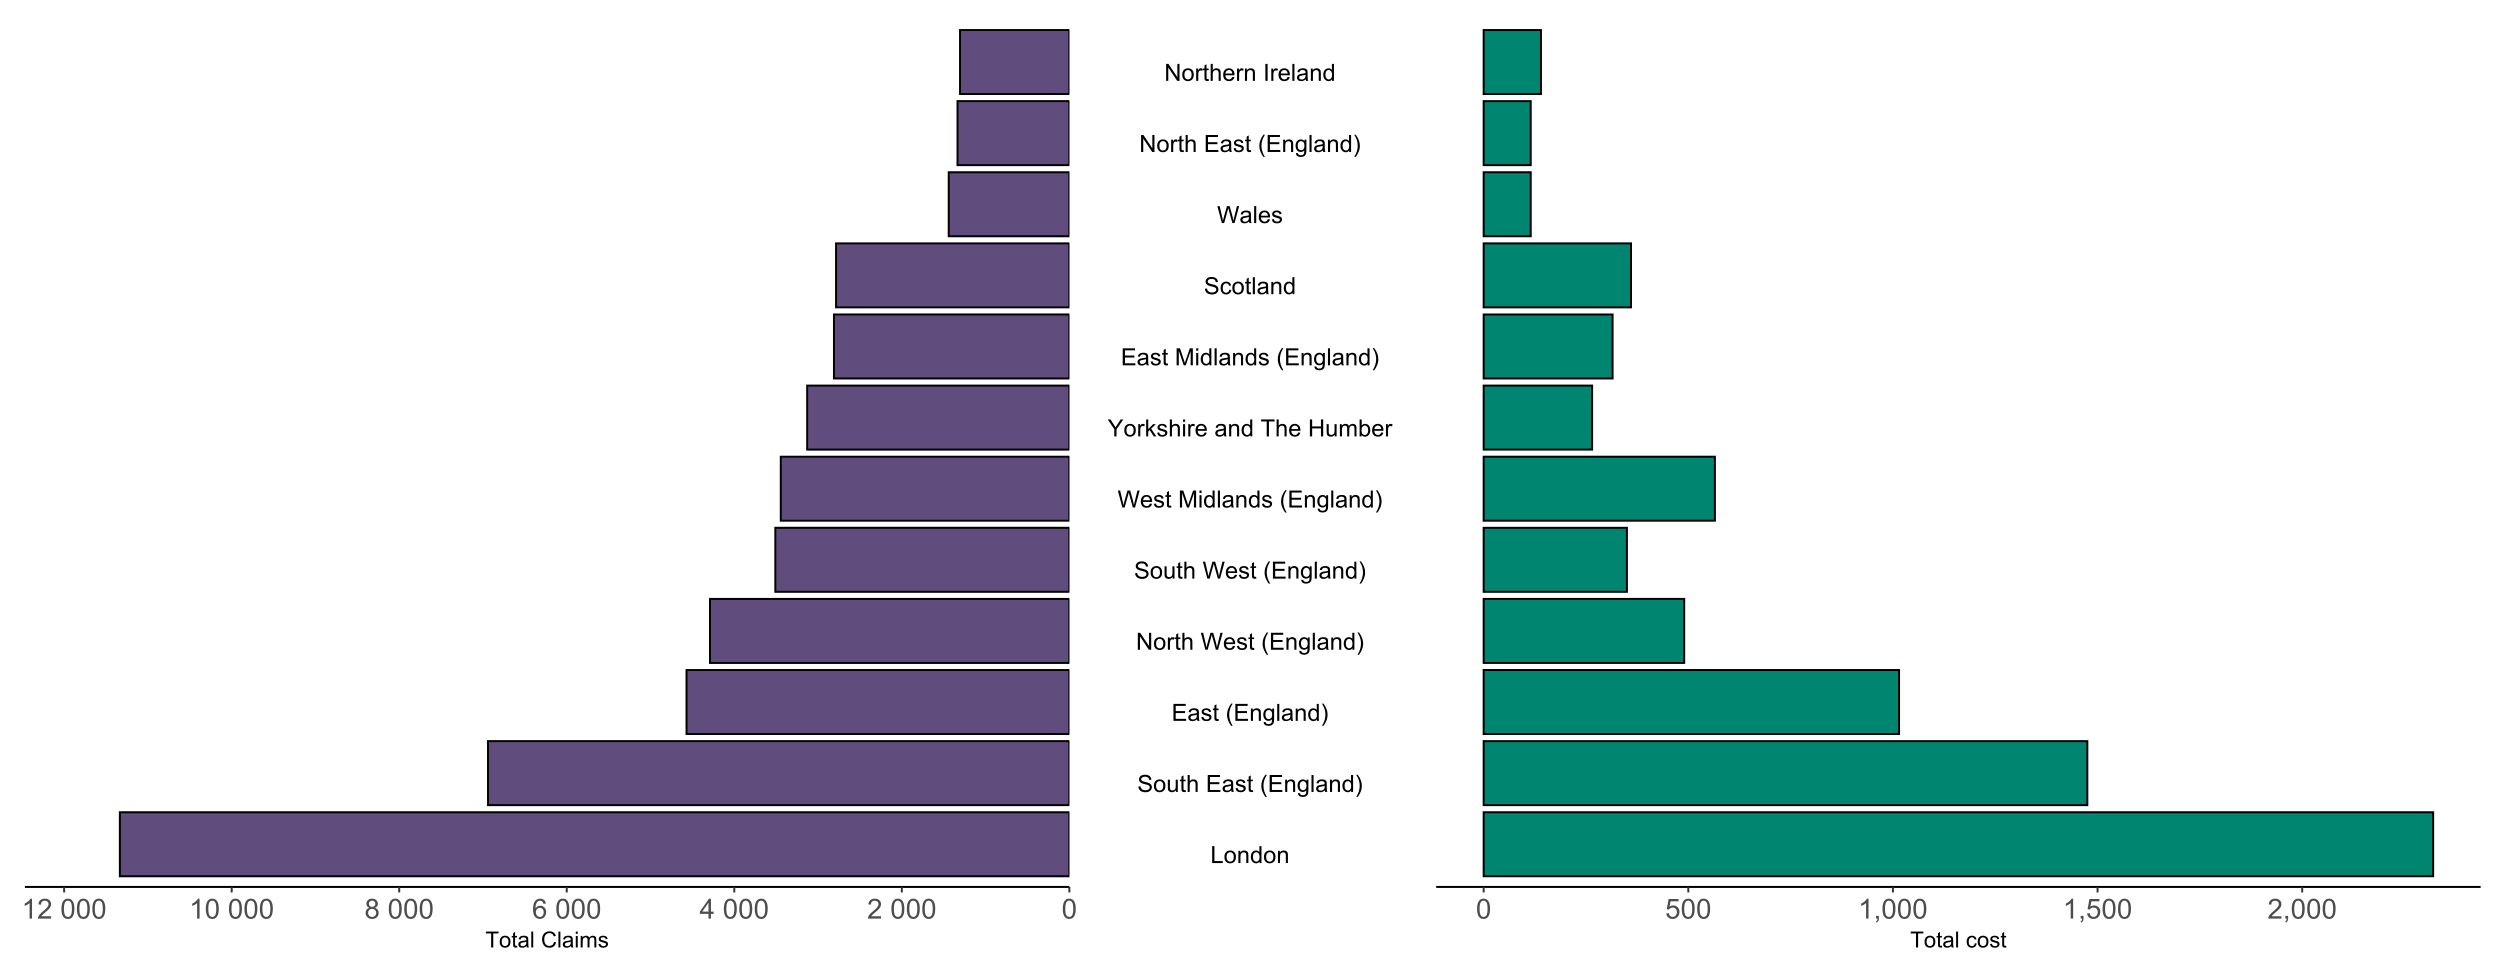 <?xml version="1.0" encoding="UTF-8"?>
<svg xmlns="http://www.w3.org/2000/svg" xmlns:xlink="http://www.w3.org/1999/xlink" width="1350" height="525" viewBox="0 0 1350 525">
<defs>
<g>
<g id="glyph-0-0">
<path d="M 0.621 -5.297 C 0.621 -6.566 0.754 -7.586 1.016 -8.359 C 1.277 -9.133 1.664 -9.73 2.18 -10.152 C 2.695 -10.57 3.344 -10.781 4.125 -10.781 C 4.699 -10.781 5.203 -10.664 5.641 -10.434 C 6.074 -10.203 6.434 -9.867 6.715 -9.43 C 7 -8.992 7.223 -8.461 7.383 -7.832 C 7.543 -7.207 7.625 -6.359 7.625 -5.297 C 7.625 -4.035 7.496 -3.02 7.234 -2.246 C 6.977 -1.473 6.59 -0.871 6.074 -0.449 C 5.559 -0.027 4.91 0.184 4.125 0.184 C 3.09 0.184 2.273 -0.188 1.684 -0.93 C 0.977 -1.824 0.621 -3.277 0.621 -5.297 M 1.977 -5.297 C 1.977 -3.531 2.184 -2.359 2.598 -1.777 C 3.008 -1.191 3.52 -0.902 4.125 -0.902 C 4.73 -0.902 5.238 -1.195 5.652 -1.781 C 6.062 -2.367 6.27 -3.539 6.27 -5.297 C 6.27 -7.062 6.062 -8.238 5.652 -8.82 C 5.238 -9.398 4.723 -9.691 4.109 -9.691 C 3.504 -9.691 3.02 -9.434 2.66 -8.922 C 2.203 -8.266 1.977 -7.059 1.977 -5.297 Z M 1.977 -5.297 "/>
</g>
<g id="glyph-0-1">
<path d="M 7.551 -1.266 L 7.551 0 L 0.453 0 C 0.445 -0.316 0.496 -0.621 0.609 -0.914 C 0.789 -1.398 1.078 -1.875 1.477 -2.344 C 1.875 -2.812 2.449 -3.355 3.199 -3.969 C 4.367 -4.926 5.156 -5.684 5.566 -6.242 C 5.977 -6.805 6.18 -7.332 6.18 -7.828 C 6.18 -8.352 5.996 -8.793 5.621 -9.152 C 5.246 -9.512 4.762 -9.691 4.16 -9.691 C 3.523 -9.691 3.016 -9.5 2.637 -9.117 C 2.258 -8.738 2.062 -8.211 2.059 -7.535 L 0.703 -7.676 C 0.797 -8.688 1.145 -9.457 1.75 -9.988 C 2.355 -10.516 3.168 -10.781 4.188 -10.781 C 5.219 -10.781 6.035 -10.496 6.637 -9.926 C 7.234 -9.352 7.535 -8.645 7.535 -7.801 C 7.535 -7.371 7.449 -6.949 7.273 -6.531 C 7.098 -6.117 6.805 -5.68 6.398 -5.223 C 5.988 -4.762 5.312 -4.133 4.367 -3.332 C 3.574 -2.668 3.066 -2.219 2.844 -1.98 C 2.617 -1.746 2.43 -1.508 2.285 -1.266 Z M 7.551 -1.266 "/>
</g>
<g id="glyph-0-2">
</g>
<g id="glyph-0-3">
<path d="M 4.848 0 L 4.848 -2.57 L 0.191 -2.57 L 0.191 -3.781 L 5.09 -10.738 L 6.168 -10.738 L 6.168 -3.781 L 7.617 -3.781 L 7.617 -2.57 L 6.168 -2.57 L 6.168 0 L 4.848 0 M 4.848 -3.781 L 4.848 -8.621 L 1.488 -3.781 Z M 4.848 -3.781 "/>
</g>
<g id="glyph-0-4">
<path d="M 7.465 -8.109 L 6.152 -8.004 C 6.035 -8.523 5.867 -8.898 5.656 -9.133 C 5.297 -9.508 4.859 -9.695 4.336 -9.695 C 3.914 -9.695 3.547 -9.578 3.23 -9.344 C 2.816 -9.043 2.488 -8.602 2.25 -8.02 C 2.008 -7.438 1.883 -6.609 1.875 -5.539 C 2.191 -6.02 2.582 -6.379 3.039 -6.613 C 3.5 -6.848 3.98 -6.965 4.484 -6.965 C 5.359 -6.965 6.109 -6.641 6.727 -5.996 C 7.344 -5.348 7.652 -4.512 7.652 -3.484 C 7.652 -2.812 7.508 -2.188 7.219 -1.609 C 6.926 -1.027 6.527 -0.586 6.02 -0.277 C 5.512 0.027 4.938 0.184 4.293 0.184 C 3.195 0.184 2.297 -0.223 1.605 -1.027 C 0.91 -1.836 0.562 -3.168 0.562 -5.023 C 0.562 -7.098 0.945 -8.609 1.715 -9.551 C 2.383 -10.371 3.285 -10.781 4.418 -10.781 C 5.262 -10.781 5.953 -10.543 6.492 -10.07 C 7.031 -9.598 7.355 -8.941 7.465 -8.109 M 2.078 -3.48 C 2.078 -3.023 2.176 -2.59 2.371 -2.176 C 2.562 -1.762 2.832 -1.445 3.18 -1.227 C 3.523 -1.008 3.891 -0.902 4.27 -0.902 C 4.828 -0.902 5.305 -1.125 5.707 -1.574 C 6.105 -2.023 6.305 -2.633 6.305 -3.406 C 6.305 -4.148 6.109 -4.734 5.711 -5.16 C 5.316 -5.586 4.82 -5.801 4.219 -5.801 C 3.621 -5.801 3.117 -5.586 2.703 -5.16 C 2.289 -4.734 2.078 -4.172 2.078 -3.48 Z M 2.078 -3.48 "/>
</g>
<g id="glyph-0-5">
<path d="M 2.652 -5.824 C 2.105 -6.023 1.699 -6.309 1.438 -6.68 C 1.172 -7.051 1.039 -7.496 1.039 -8.012 C 1.039 -8.793 1.32 -9.449 1.883 -9.984 C 2.445 -10.516 3.191 -10.781 4.125 -10.781 C 5.062 -10.781 5.816 -10.508 6.387 -9.965 C 6.957 -9.422 7.242 -8.758 7.242 -7.977 C 7.242 -7.477 7.113 -7.043 6.852 -6.676 C 6.59 -6.309 6.195 -6.023 5.66 -5.824 C 6.32 -5.609 6.824 -5.262 7.168 -4.781 C 7.512 -4.305 7.684 -3.734 7.684 -3.07 C 7.684 -2.152 7.359 -1.379 6.711 -0.754 C 6.059 -0.129 5.203 0.184 4.145 0.184 C 3.086 0.184 2.23 -0.129 1.582 -0.758 C 0.934 -1.387 0.609 -2.168 0.609 -3.105 C 0.609 -3.805 0.785 -4.387 1.141 -4.859 C 1.492 -5.332 1.996 -5.652 2.652 -5.824 M 2.387 -8.055 C 2.387 -7.547 2.551 -7.133 2.879 -6.812 C 3.207 -6.488 3.629 -6.328 4.152 -6.328 C 4.66 -6.328 5.078 -6.488 5.402 -6.809 C 5.727 -7.129 5.887 -7.52 5.891 -7.984 C 5.887 -8.469 5.723 -8.875 5.387 -9.203 C 5.051 -9.531 4.637 -9.695 4.137 -9.695 C 3.637 -9.695 3.219 -9.535 2.887 -9.215 C 2.555 -8.891 2.387 -8.504 2.387 -8.055 M 1.961 -3.098 C 1.961 -2.723 2.051 -2.359 2.23 -2.008 C 2.41 -1.656 2.672 -1.383 3.023 -1.191 C 3.375 -0.996 3.754 -0.902 4.16 -0.902 C 4.789 -0.902 5.309 -1.102 5.719 -1.508 C 6.129 -1.914 6.336 -2.43 6.336 -3.055 C 6.336 -3.688 6.125 -4.215 5.703 -4.629 C 5.281 -5.043 4.75 -5.25 4.117 -5.25 C 3.496 -5.25 2.98 -5.047 2.574 -4.637 C 2.168 -4.227 1.961 -3.715 1.961 -3.098 Z M 1.961 -3.098 "/>
</g>
<g id="glyph-0-6">
<path d="M 5.59 0 L 4.27 0 L 4.27 -8.402 C 3.953 -8.098 3.535 -7.797 3.02 -7.492 C 2.508 -7.191 2.043 -6.961 1.633 -6.812 L 1.633 -8.086 C 2.371 -8.434 3.016 -8.852 3.566 -9.344 C 4.117 -9.84 4.508 -10.316 4.738 -10.781 L 5.59 -10.781 Z M 5.59 0 "/>
</g>
<g id="glyph-0-7">
<path d="M 0.621 -2.812 L 2.008 -2.93 C 2.109 -2.258 2.348 -1.75 2.723 -1.41 C 3.094 -1.07 3.547 -0.902 4.07 -0.902 C 4.707 -0.902 5.242 -1.141 5.684 -1.617 C 6.125 -2.098 6.344 -2.73 6.344 -3.523 C 6.344 -4.273 6.133 -4.867 5.711 -5.305 C 5.285 -5.738 4.734 -5.953 4.051 -5.953 C 3.625 -5.953 3.242 -5.859 2.898 -5.664 C 2.559 -5.473 2.289 -5.223 2.094 -4.914 L 0.855 -5.074 L 1.898 -10.59 L 7.234 -10.59 L 7.234 -9.332 L 2.953 -9.332 L 2.375 -6.445 C 3.016 -6.895 3.695 -7.117 4.402 -7.117 C 5.34 -7.117 6.129 -6.793 6.773 -6.145 C 7.418 -5.496 7.742 -4.66 7.742 -3.641 C 7.742 -2.668 7.457 -1.828 6.891 -1.121 C 6.203 -0.25 5.262 0.184 4.07 0.184 C 3.094 0.184 2.297 -0.09 1.68 -0.637 C 1.062 -1.184 0.711 -1.91 0.621 -2.812 Z M 0.621 -2.812 "/>
</g>
<g id="glyph-0-8">
<path d="M 1.332 0 L 1.332 -1.5 L 2.836 -1.5 L 2.836 0 C 2.836 0.551 2.738 0.996 2.543 1.336 C 2.348 1.676 2.035 1.938 1.609 2.125 L 1.246 1.559 C 1.523 1.438 1.727 1.258 1.859 1.023 C 1.992 0.785 2.066 0.445 2.078 0 Z M 1.332 0 "/>
</g>
<g id="glyph-1-0">
<path d="M 3.109 0 L 3.109 -7.578 L 0.281 -7.578 L 0.281 -8.59 L 7.09 -8.59 L 7.09 -7.578 L 4.25 -7.578 L 4.25 0 Z M 3.109 0 "/>
</g>
<g id="glyph-1-1">
<path d="M 0.398 -3.109 C 0.398 -4.262 0.719 -5.117 1.359 -5.672 C 1.895 -6.133 2.547 -6.363 3.316 -6.363 C 4.172 -6.363 4.871 -6.082 5.414 -5.523 C 5.957 -4.961 6.227 -4.188 6.227 -3.199 C 6.227 -2.398 6.109 -1.77 5.867 -1.309 C 5.629 -0.852 5.277 -0.492 4.82 -0.242 C 4.359 0.012 3.859 0.141 3.316 0.141 C 2.445 0.141 1.742 -0.141 1.203 -0.695 C 0.668 -1.254 0.398 -2.059 0.398 -3.109 M 1.484 -3.109 C 1.484 -2.312 1.656 -1.719 2.004 -1.32 C 2.352 -0.926 2.789 -0.727 3.316 -0.727 C 3.84 -0.727 4.273 -0.926 4.625 -1.324 C 4.969 -1.723 5.145 -2.328 5.145 -3.148 C 5.145 -3.914 4.969 -4.5 4.621 -4.895 C 4.27 -5.293 3.836 -5.492 3.316 -5.492 C 2.789 -5.492 2.352 -5.293 2.004 -4.898 C 1.656 -4.504 1.484 -3.906 1.484 -3.109 Z M 1.484 -3.109 "/>
</g>
<g id="glyph-1-2">
<path d="M 3.094 -0.945 L 3.246 -0.012 C 2.949 0.051 2.684 0.082 2.449 0.082 C 2.066 0.082 1.77 0.02 1.559 -0.102 C 1.348 -0.219 1.199 -0.379 1.113 -0.578 C 1.027 -0.773 0.984 -1.188 0.984 -1.82 L 0.984 -5.402 L 0.211 -5.402 L 0.211 -6.223 L 0.984 -6.223 L 0.984 -7.766 L 2.031 -8.398 L 2.031 -6.223 L 3.094 -6.223 L 3.094 -5.402 L 2.031 -5.402 L 2.031 -1.766 C 2.031 -1.461 2.051 -1.27 2.09 -1.184 C 2.125 -1.098 2.188 -1.027 2.27 -0.977 C 2.355 -0.926 2.473 -0.902 2.633 -0.902 C 2.75 -0.902 2.902 -0.914 3.094 -0.945 Z M 3.094 -0.945 "/>
</g>
<g id="glyph-1-3">
<path d="M 4.852 -0.766 C 4.461 -0.434 4.086 -0.199 3.723 -0.062 C 3.363 0.07 2.973 0.141 2.562 0.141 C 1.875 0.141 1.352 -0.027 0.984 -0.359 C 0.617 -0.695 0.434 -1.121 0.434 -1.641 C 0.434 -1.945 0.504 -2.223 0.641 -2.477 C 0.781 -2.727 0.961 -2.93 1.188 -3.082 C 1.41 -3.234 1.664 -3.348 1.945 -3.43 C 2.152 -3.48 2.465 -3.535 2.883 -3.586 C 3.734 -3.688 4.359 -3.809 4.766 -3.949 C 4.766 -4.094 4.77 -4.184 4.77 -4.227 C 4.77 -4.652 4.672 -4.957 4.469 -5.133 C 4.203 -5.371 3.801 -5.492 3.27 -5.492 C 2.773 -5.492 2.406 -5.402 2.172 -5.23 C 1.934 -5.055 1.758 -4.746 1.648 -4.305 L 0.617 -4.445 C 0.707 -4.887 0.863 -5.246 1.078 -5.516 C 1.293 -5.789 1.602 -5.996 2.008 -6.145 C 2.414 -6.289 2.887 -6.363 3.422 -6.363 C 3.953 -6.363 4.383 -6.301 4.719 -6.176 C 5.047 -6.051 5.293 -5.895 5.449 -5.703 C 5.605 -5.516 5.715 -5.273 5.777 -4.984 C 5.812 -4.805 5.828 -4.484 5.828 -4.016 L 5.828 -2.609 C 5.828 -1.629 5.852 -1.008 5.898 -0.746 C 5.941 -0.488 6.031 -0.238 6.164 0 L 5.062 0 C 4.953 -0.219 4.883 -0.477 4.852 -0.766 M 4.766 -3.125 C 4.379 -2.965 3.805 -2.832 3.039 -2.727 C 2.605 -2.66 2.301 -2.59 2.121 -2.516 C 1.941 -2.434 1.801 -2.32 1.703 -2.172 C 1.605 -2.02 1.559 -1.852 1.559 -1.672 C 1.559 -1.387 1.664 -1.152 1.879 -0.969 C 2.09 -0.781 2.402 -0.684 2.812 -0.688 C 3.219 -0.684 3.578 -0.773 3.898 -0.953 C 4.211 -1.129 4.445 -1.371 4.594 -1.68 C 4.707 -1.918 4.762 -2.27 4.766 -2.734 Z M 4.766 -3.125 "/>
</g>
<g id="glyph-1-4">
<path d="M 0.766 0 L 0.766 -8.59 L 1.82 -8.59 L 1.82 0 Z M 0.766 0 "/>
</g>
<g id="glyph-1-5">
</g>
<g id="glyph-1-6">
<path d="M 7.055 -3.012 L 8.191 -2.727 C 7.953 -1.789 7.523 -1.078 6.906 -0.59 C 6.285 -0.098 5.527 0.148 4.633 0.148 C 3.711 0.148 2.957 -0.043 2.375 -0.418 C 1.797 -0.797 1.355 -1.344 1.051 -2.055 C 0.75 -2.77 0.598 -3.539 0.598 -4.359 C 0.598 -5.254 0.77 -6.035 1.109 -6.699 C 1.453 -7.367 1.938 -7.871 2.57 -8.219 C 3.199 -8.562 3.895 -8.734 4.652 -8.734 C 5.512 -8.734 6.234 -8.516 6.82 -8.078 C 7.406 -7.641 7.812 -7.027 8.047 -6.234 L 6.926 -5.969 C 6.727 -6.594 6.438 -7.051 6.059 -7.336 C 5.68 -7.621 5.203 -7.766 4.629 -7.766 C 3.969 -7.766 3.418 -7.605 2.973 -7.289 C 2.531 -6.973 2.219 -6.547 2.039 -6.016 C 1.859 -5.48 1.77 -4.93 1.77 -4.367 C 1.77 -3.633 1.875 -2.996 2.09 -2.453 C 2.301 -1.906 2.633 -1.5 3.082 -1.23 C 3.531 -0.961 4.016 -0.828 4.539 -0.828 C 5.176 -0.828 5.715 -1.008 6.156 -1.375 C 6.598 -1.742 6.898 -2.289 7.055 -3.012 Z M 7.055 -3.012 "/>
</g>
<g id="glyph-1-7">
<path d="M 0.797 -7.375 L 0.797 -8.59 L 1.852 -8.59 L 1.852 -7.375 L 0.797 -7.375 M 0.797 0 L 0.797 -6.223 L 1.852 -6.223 L 1.852 0 Z M 0.797 0 "/>
</g>
<g id="glyph-1-8">
<path d="M 0.789 0 L 0.789 -6.223 L 1.734 -6.223 L 1.734 -5.352 C 1.93 -5.656 2.188 -5.898 2.516 -6.086 C 2.836 -6.27 3.207 -6.363 3.621 -6.363 C 4.082 -6.363 4.461 -6.266 4.754 -6.078 C 5.051 -5.883 5.258 -5.617 5.379 -5.273 C 5.871 -6 6.512 -6.363 7.301 -6.363 C 7.918 -6.363 8.391 -6.191 8.727 -5.852 C 9.055 -5.508 9.223 -4.98 9.223 -4.273 L 9.223 0 L 8.172 0 L 8.172 -3.922 C 8.172 -4.34 8.141 -4.645 8.07 -4.832 C 8.004 -5.016 7.879 -5.164 7.699 -5.281 C 7.52 -5.391 7.309 -5.449 7.066 -5.449 C 6.629 -5.449 6.266 -5.305 5.977 -5.012 C 5.688 -4.723 5.543 -4.254 5.543 -3.617 L 5.543 0 L 4.488 0 L 4.488 -4.043 C 4.488 -4.512 4.402 -4.863 4.23 -5.098 C 4.059 -5.332 3.777 -5.449 3.387 -5.449 C 3.09 -5.449 2.816 -5.371 2.562 -5.215 C 2.312 -5.059 2.129 -4.828 2.016 -4.531 C 1.902 -4.227 1.844 -3.793 1.844 -3.227 L 1.844 0 Z M 0.789 0 "/>
</g>
<g id="glyph-1-9">
<path d="M 0.367 -1.859 L 1.414 -2.023 C 1.469 -1.602 1.633 -1.281 1.902 -1.062 C 2.168 -0.836 2.543 -0.727 3.023 -0.727 C 3.508 -0.727 3.867 -0.824 4.102 -1.023 C 4.336 -1.219 4.453 -1.449 4.453 -1.719 C 4.453 -1.953 4.348 -2.141 4.141 -2.281 C 3.996 -2.375 3.641 -2.492 3.062 -2.637 C 2.289 -2.832 1.754 -3 1.457 -3.145 C 1.156 -3.285 0.93 -3.484 0.777 -3.734 C 0.621 -3.988 0.547 -4.266 0.547 -4.57 C 0.547 -4.848 0.609 -5.105 0.734 -5.34 C 0.863 -5.578 1.035 -5.773 1.254 -5.93 C 1.418 -6.051 1.641 -6.152 1.926 -6.238 C 2.207 -6.32 2.512 -6.363 2.836 -6.363 C 3.324 -6.363 3.754 -6.293 4.121 -6.152 C 4.492 -6.012 4.762 -5.82 4.938 -5.582 C 5.113 -5.34 5.234 -5.02 5.305 -4.617 L 4.273 -4.477 C 4.227 -4.797 4.09 -5.047 3.863 -5.227 C 3.641 -5.406 3.32 -5.496 2.914 -5.496 C 2.426 -5.496 2.082 -5.414 1.875 -5.258 C 1.668 -5.094 1.562 -4.906 1.562 -4.695 C 1.562 -4.555 1.605 -4.434 1.695 -4.324 C 1.777 -4.211 1.914 -4.117 2.098 -4.043 C 2.203 -4.004 2.516 -3.914 3.031 -3.773 C 3.773 -3.574 4.297 -3.41 4.59 -3.285 C 4.887 -3.156 5.117 -2.973 5.285 -2.73 C 5.453 -2.488 5.535 -2.188 5.539 -1.828 C 5.535 -1.477 5.434 -1.145 5.23 -0.836 C 5.023 -0.523 4.727 -0.285 4.344 -0.113 C 3.953 0.055 3.516 0.141 3.031 0.141 C 2.219 0.141 1.605 -0.027 1.18 -0.363 C 0.758 -0.699 0.484 -1.199 0.367 -1.859 Z M 0.367 -1.859 "/>
</g>
<g id="glyph-1-10">
<path d="M 4.852 -2.281 L 5.891 -2.145 C 5.773 -1.43 5.484 -0.871 5.02 -0.465 C 4.551 -0.062 3.977 0.141 3.297 0.141 C 2.445 0.141 1.762 -0.137 1.246 -0.695 C 0.727 -1.25 0.469 -2.047 0.469 -3.086 C 0.469 -3.758 0.578 -4.348 0.805 -4.852 C 1.023 -5.355 1.363 -5.734 1.82 -5.984 C 2.273 -6.238 2.77 -6.363 3.305 -6.363 C 3.98 -6.363 4.531 -6.191 4.961 -5.852 C 5.391 -5.508 5.668 -5.023 5.789 -4.395 L 4.766 -4.234 C 4.664 -4.652 4.492 -4.969 4.246 -5.18 C 3.996 -5.391 3.695 -5.496 3.344 -5.496 C 2.812 -5.496 2.383 -5.305 2.051 -4.926 C 1.719 -4.543 1.555 -3.941 1.555 -3.117 C 1.555 -2.281 1.711 -1.672 2.031 -1.297 C 2.352 -0.918 2.77 -0.727 3.289 -0.727 C 3.699 -0.727 4.047 -0.852 4.324 -1.109 C 4.602 -1.359 4.777 -1.75 4.852 -2.281 Z M 4.852 -2.281 "/>
</g>
<g id="glyph-2-0">
<path d="M 0.977 0 L 0.977 -9.164 L 2.219 -9.164 L 7.035 -1.969 L 7.035 -9.164 L 8.195 -9.164 L 8.195 0 L 6.953 0 L 2.137 -7.203 L 2.137 0 Z M 0.977 0 "/>
</g>
<g id="glyph-2-1">
<path d="M 0.426 -3.32 C 0.426 -4.551 0.766 -5.461 1.449 -6.051 C 2.02 -6.543 2.719 -6.789 3.539 -6.789 C 4.453 -6.789 5.199 -6.492 5.777 -5.891 C 6.355 -5.293 6.645 -4.469 6.645 -3.414 C 6.645 -2.559 6.516 -1.887 6.262 -1.398 C 6.004 -0.906 5.633 -0.527 5.141 -0.258 C 4.652 0.016 4.117 0.148 3.539 0.148 C 2.609 0.148 1.859 -0.148 1.285 -0.742 C 0.711 -1.34 0.426 -2.199 0.426 -3.32 M 1.582 -3.32 C 1.582 -2.469 1.766 -1.832 2.137 -1.41 C 2.508 -0.988 2.977 -0.773 3.539 -0.773 C 4.098 -0.773 4.562 -0.988 4.934 -1.414 C 5.305 -1.84 5.488 -2.484 5.488 -3.355 C 5.488 -4.18 5.301 -4.801 4.93 -5.223 C 4.555 -5.645 4.094 -5.859 3.539 -5.859 C 2.977 -5.859 2.508 -5.648 2.137 -5.227 C 1.766 -4.805 1.582 -4.172 1.582 -3.32 Z M 1.582 -3.32 "/>
</g>
<g id="glyph-2-2">
<path d="M 0.832 0 L 0.832 -6.641 L 1.844 -6.641 L 1.844 -5.633 C 2.102 -6.105 2.34 -6.414 2.559 -6.562 C 2.777 -6.715 3.02 -6.789 3.281 -6.789 C 3.66 -6.789 4.047 -6.668 4.438 -6.426 L 4.051 -5.383 C 3.777 -5.547 3.5 -5.625 3.227 -5.625 C 2.98 -5.625 2.758 -5.551 2.562 -5.406 C 2.367 -5.258 2.227 -5.051 2.145 -4.789 C 2.02 -4.391 1.957 -3.949 1.957 -3.477 L 1.957 0 Z M 0.832 0 "/>
</g>
<g id="glyph-2-3">
<path d="M 3.301 -1.008 L 3.465 -0.012 C 3.148 0.055 2.863 0.086 2.613 0.086 C 2.203 0.086 1.887 0.023 1.664 -0.105 C 1.438 -0.234 1.281 -0.406 1.188 -0.617 C 1.098 -0.828 1.051 -1.27 1.051 -1.945 L 1.051 -5.766 L 0.227 -5.766 L 0.227 -6.641 L 1.051 -6.641 L 1.051 -8.285 L 2.168 -8.957 L 2.168 -6.641 L 3.301 -6.641 L 3.301 -5.766 L 2.168 -5.766 L 2.168 -1.883 C 2.168 -1.562 2.188 -1.355 2.23 -1.262 C 2.27 -1.172 2.332 -1.098 2.422 -1.043 C 2.512 -0.988 2.641 -0.961 2.809 -0.961 C 2.934 -0.961 3.098 -0.977 3.301 -1.008 Z M 3.301 -1.008 "/>
</g>
<g id="glyph-2-4">
<path d="M 0.844 0 L 0.844 -9.164 L 1.969 -9.164 L 1.969 -5.875 C 2.496 -6.484 3.156 -6.789 3.957 -6.789 C 4.449 -6.789 4.875 -6.691 5.238 -6.5 C 5.602 -6.305 5.859 -6.039 6.016 -5.695 C 6.172 -5.355 6.25 -4.859 6.25 -4.207 L 6.25 0 L 5.125 0 L 5.125 -4.207 C 5.125 -4.77 5.004 -5.18 4.762 -5.438 C 4.516 -5.691 4.172 -5.82 3.727 -5.82 C 3.395 -5.82 3.078 -5.734 2.785 -5.562 C 2.492 -5.387 2.281 -5.152 2.156 -4.859 C 2.031 -4.562 1.969 -4.152 1.969 -3.633 L 1.969 0 Z M 0.844 0 "/>
</g>
<g id="glyph-2-5">
</g>
<g id="glyph-2-6">
<path d="M 1.012 0 L 1.012 -9.164 L 7.641 -9.164 L 7.641 -8.082 L 2.227 -8.082 L 2.227 -5.277 L 7.297 -5.277 L 7.297 -4.203 L 2.227 -4.203 L 2.227 -1.082 L 7.852 -1.082 L 7.852 0 Z M 1.012 0 "/>
</g>
<g id="glyph-2-7">
<path d="M 5.176 -0.82 C 4.758 -0.465 4.359 -0.215 3.973 -0.07 C 3.586 0.078 3.176 0.148 2.73 0.148 C 2.004 0.148 1.441 -0.027 1.051 -0.383 C 0.66 -0.742 0.461 -1.195 0.461 -1.75 C 0.461 -2.074 0.535 -2.371 0.684 -2.641 C 0.832 -2.91 1.027 -3.125 1.266 -3.289 C 1.504 -3.449 1.777 -3.574 2.074 -3.656 C 2.297 -3.715 2.629 -3.773 3.074 -3.824 C 3.984 -3.934 4.652 -4.062 5.082 -4.215 C 5.086 -4.367 5.09 -4.465 5.09 -4.508 C 5.09 -4.965 4.984 -5.289 4.77 -5.477 C 4.484 -5.73 4.055 -5.859 3.488 -5.859 C 2.961 -5.859 2.57 -5.766 2.316 -5.578 C 2.062 -5.395 1.879 -5.066 1.758 -4.594 L 0.656 -4.746 C 0.758 -5.215 0.922 -5.598 1.148 -5.887 C 1.379 -6.176 1.711 -6.398 2.145 -6.555 C 2.578 -6.711 3.078 -6.789 3.652 -6.789 C 4.219 -6.789 4.68 -6.723 5.031 -6.59 C 5.387 -6.457 5.648 -6.289 5.812 -6.086 C 5.98 -5.883 6.098 -5.629 6.164 -5.32 C 6.203 -5.129 6.219 -4.781 6.219 -4.281 L 6.219 -2.781 C 6.219 -1.734 6.246 -1.074 6.293 -0.797 C 6.34 -0.52 6.434 -0.254 6.578 0 L 5.402 0 C 5.285 -0.234 5.211 -0.508 5.176 -0.82 M 5.082 -3.332 C 4.676 -3.164 4.062 -3.023 3.246 -2.906 C 2.781 -2.84 2.453 -2.766 2.262 -2.684 C 2.07 -2.598 1.922 -2.477 1.82 -2.316 C 1.715 -2.156 1.664 -1.977 1.664 -1.781 C 1.664 -1.48 1.777 -1.23 2.004 -1.031 C 2.23 -0.832 2.562 -0.73 3 -0.73 C 3.434 -0.73 3.82 -0.828 4.156 -1.016 C 4.496 -1.207 4.742 -1.465 4.902 -1.793 C 5.023 -2.047 5.082 -2.422 5.082 -2.918 Z M 5.082 -3.332 "/>
</g>
<g id="glyph-2-8">
<path d="M 0.395 -1.98 L 1.508 -2.156 C 1.57 -1.711 1.742 -1.371 2.027 -1.133 C 2.312 -0.895 2.715 -0.773 3.227 -0.773 C 3.742 -0.773 4.125 -0.879 4.375 -1.09 C 4.625 -1.301 4.75 -1.547 4.75 -1.832 C 4.75 -2.086 4.641 -2.285 4.422 -2.434 C 4.266 -2.531 3.883 -2.66 3.27 -2.812 C 2.445 -3.023 1.871 -3.203 1.555 -3.355 C 1.234 -3.508 0.992 -3.715 0.828 -3.984 C 0.664 -4.254 0.582 -4.551 0.582 -4.875 C 0.582 -5.172 0.648 -5.445 0.785 -5.699 C 0.922 -5.949 1.105 -6.16 1.34 -6.328 C 1.512 -6.457 1.75 -6.566 2.055 -6.656 C 2.355 -6.746 2.68 -6.789 3.027 -6.789 C 3.547 -6.789 4.004 -6.715 4.398 -6.562 C 4.793 -6.414 5.082 -6.211 5.27 -5.953 C 5.457 -5.699 5.586 -5.355 5.656 -4.926 L 4.559 -4.777 C 4.508 -5.117 4.363 -5.387 4.125 -5.578 C 3.883 -5.77 3.543 -5.863 3.105 -5.863 C 2.59 -5.863 2.223 -5.777 2 -5.609 C 1.781 -5.438 1.668 -5.238 1.668 -5.008 C 1.668 -4.863 1.715 -4.73 1.809 -4.613 C 1.898 -4.492 2.043 -4.395 2.238 -4.312 C 2.352 -4.273 2.684 -4.176 3.23 -4.027 C 4.027 -3.812 4.582 -3.641 4.898 -3.504 C 5.215 -3.367 5.461 -3.172 5.641 -2.914 C 5.82 -2.656 5.906 -2.336 5.906 -1.949 C 5.906 -1.574 5.797 -1.223 5.578 -0.891 C 5.359 -0.559 5.047 -0.305 4.633 -0.121 C 4.219 0.059 3.754 0.148 3.23 0.148 C 2.371 0.148 1.711 -0.027 1.258 -0.387 C 0.809 -0.746 0.52 -1.277 0.395 -1.98 Z M 0.395 -1.98 "/>
</g>
<g id="glyph-2-9">
<path d="M 2.996 2.695 C 2.375 1.91 1.848 0.992 1.418 -0.055 C 0.988 -1.105 0.773 -2.195 0.773 -3.32 C 0.773 -4.312 0.938 -5.262 1.258 -6.172 C 1.633 -7.227 2.211 -8.273 2.996 -9.32 L 3.801 -9.32 C 3.297 -8.453 2.965 -7.836 2.801 -7.465 C 2.547 -6.891 2.348 -6.289 2.199 -5.664 C 2.02 -4.883 1.934 -4.102 1.934 -3.312 C 1.934 -1.309 2.555 0.695 3.801 2.695 Z M 2.996 2.695 "/>
</g>
<g id="glyph-2-10">
<path d="M 0.844 0 L 0.844 -6.641 L 1.855 -6.641 L 1.855 -5.695 C 2.344 -6.426 3.047 -6.789 3.969 -6.789 C 4.371 -6.789 4.738 -6.719 5.074 -6.574 C 5.41 -6.43 5.66 -6.242 5.828 -6.008 C 5.992 -5.773 6.109 -5.496 6.176 -5.176 C 6.219 -4.969 6.238 -4.602 6.238 -4.082 L 6.238 0 L 5.113 0 L 5.113 -4.039 C 5.113 -4.496 5.07 -4.84 4.984 -5.066 C 4.895 -5.293 4.738 -5.477 4.516 -5.609 C 4.293 -5.746 4.031 -5.812 3.73 -5.812 C 3.254 -5.812 2.84 -5.66 2.492 -5.359 C 2.145 -5.055 1.969 -4.477 1.969 -3.625 L 1.969 0 Z M 0.844 0 "/>
</g>
<g id="glyph-2-11">
<path d="M 0.637 0.551 L 1.73 0.711 C 1.777 1.051 1.906 1.297 2.113 1.449 C 2.391 1.66 2.773 1.762 3.258 1.762 C 3.777 1.762 4.18 1.66 4.465 1.449 C 4.746 1.242 4.938 0.949 5.039 0.574 C 5.098 0.348 5.125 -0.137 5.121 -0.867 C 4.629 -0.289 4.016 0 3.281 0 C 2.371 0 1.664 -0.328 1.164 -0.988 C 0.664 -1.645 0.414 -2.438 0.414 -3.355 C 0.414 -3.992 0.527 -4.574 0.758 -5.109 C 0.984 -5.645 1.316 -6.059 1.754 -6.352 C 2.188 -6.645 2.699 -6.789 3.289 -6.789 C 4.07 -6.789 4.719 -6.473 5.227 -5.84 L 5.227 -6.641 L 6.266 -6.641 L 6.266 -0.898 C 6.266 0.133 6.16 0.867 5.949 1.297 C 5.738 1.73 5.406 2.07 4.949 2.32 C 4.492 2.57 3.93 2.695 3.262 2.695 C 2.473 2.695 1.832 2.516 1.344 2.16 C 0.855 1.805 0.621 1.266 0.637 0.551 M 1.57 -3.438 C 1.57 -2.566 1.742 -1.934 2.09 -1.531 C 2.434 -1.133 2.867 -0.93 3.387 -0.93 C 3.906 -0.93 4.34 -1.129 4.688 -1.527 C 5.039 -1.926 5.215 -2.551 5.215 -3.402 C 5.215 -4.215 5.035 -4.828 4.672 -5.238 C 4.312 -5.652 3.879 -5.859 3.371 -5.859 C 2.871 -5.859 2.445 -5.656 2.094 -5.25 C 1.746 -4.844 1.57 -4.238 1.57 -3.438 Z M 1.57 -3.438 "/>
</g>
<g id="glyph-2-12">
<path d="M 0.82 0 L 0.82 -9.164 L 1.945 -9.164 L 1.945 0 Z M 0.82 0 "/>
</g>
<g id="glyph-2-13">
<path d="M 5.152 0 L 5.152 -0.836 C 4.73 -0.18 4.113 0.148 3.293 0.148 C 2.766 0.148 2.277 0.004 1.836 -0.289 C 1.391 -0.578 1.047 -0.988 0.805 -1.512 C 0.559 -2.031 0.438 -2.633 0.438 -3.312 C 0.438 -3.977 0.547 -4.578 0.77 -5.117 C 0.988 -5.656 1.32 -6.07 1.762 -6.359 C 2.203 -6.645 2.699 -6.789 3.246 -6.789 C 3.645 -6.789 4 -6.707 4.312 -6.535 C 4.625 -6.367 4.879 -6.148 5.078 -5.875 L 5.078 -9.164 L 6.195 -9.164 L 6.195 0 L 5.152 0 M 1.594 -3.312 C 1.594 -2.465 1.773 -1.828 2.133 -1.406 C 2.492 -0.984 2.914 -0.773 3.402 -0.773 C 3.895 -0.773 4.312 -0.977 4.656 -1.379 C 5 -1.781 5.172 -2.395 5.172 -3.219 C 5.172 -4.129 4.996 -4.797 4.645 -5.219 C 4.297 -5.645 3.863 -5.859 3.352 -5.859 C 2.852 -5.859 2.434 -5.652 2.098 -5.246 C 1.762 -4.836 1.594 -4.191 1.594 -3.312 Z M 1.594 -3.312 "/>
</g>
<g id="glyph-2-14">
<path d="M 1.582 2.695 L 0.773 2.695 C 2.02 0.695 2.645 -1.309 2.645 -3.312 C 2.645 -4.098 2.555 -4.875 2.375 -5.645 C 2.234 -6.27 2.035 -6.871 1.781 -7.445 C 1.621 -7.82 1.285 -8.445 0.773 -9.32 L 1.582 -9.32 C 2.367 -8.273 2.945 -7.227 3.32 -6.172 C 3.641 -5.262 3.801 -4.312 3.801 -3.32 C 3.801 -2.195 3.586 -1.105 3.152 -0.055 C 2.723 0.992 2.199 1.91 1.582 2.695 Z M 1.582 2.695 "/>
</g>
<g id="glyph-2-15">
<path d="M 2.59 0 L 0.156 -9.164 L 1.402 -9.164 L 2.793 -3.156 C 2.945 -2.527 3.074 -1.902 3.184 -1.281 C 3.414 -2.262 3.555 -2.824 3.594 -2.977 L 5.34 -9.164 L 6.801 -9.164 L 8.113 -4.527 C 8.445 -3.375 8.684 -2.293 8.828 -1.281 C 8.945 -1.859 9.098 -2.527 9.285 -3.277 L 10.723 -9.164 L 11.941 -9.164 L 9.43 0 L 8.258 0 L 6.328 -6.984 C 6.164 -7.566 6.07 -7.926 6.039 -8.059 C 5.945 -7.637 5.855 -7.277 5.77 -6.984 L 3.824 0 Z M 2.59 0 "/>
</g>
<g id="glyph-2-16">
<path d="M 5.391 -2.137 L 6.551 -1.996 C 6.367 -1.316 6.027 -0.789 5.531 -0.414 C 5.035 -0.039 4.402 0.148 3.633 0.148 C 2.66 0.148 1.891 -0.148 1.32 -0.746 C 0.754 -1.344 0.469 -2.184 0.469 -3.262 C 0.469 -4.379 0.758 -5.246 1.332 -5.863 C 1.906 -6.48 2.652 -6.789 3.57 -6.789 C 4.457 -6.789 5.184 -6.488 5.746 -5.883 C 6.309 -5.277 6.59 -4.43 6.59 -3.332 C 6.59 -3.266 6.586 -3.164 6.582 -3.031 L 1.633 -3.031 C 1.672 -2.305 1.879 -1.746 2.25 -1.355 C 2.621 -0.969 3.086 -0.773 3.637 -0.773 C 4.051 -0.773 4.402 -0.883 4.695 -1.102 C 4.988 -1.316 5.219 -1.664 5.391 -2.137 M 1.695 -3.957 L 5.402 -3.957 C 5.352 -4.516 5.211 -4.934 4.977 -5.215 C 4.617 -5.648 4.152 -5.863 3.582 -5.863 C 3.066 -5.863 2.633 -5.691 2.277 -5.344 C 1.926 -5 1.73 -4.535 1.695 -3.957 Z M 1.695 -3.957 "/>
</g>
<g id="glyph-2-17">
<path d="M 3.57 0 L 3.57 -3.883 L 0.039 -9.164 L 1.512 -9.164 L 3.32 -6.402 C 3.652 -5.887 3.965 -5.367 4.25 -4.852 C 4.527 -5.332 4.859 -5.871 5.25 -6.469 L 7.027 -9.164 L 8.441 -9.164 L 4.781 -3.883 L 4.781 0 Z M 3.57 0 "/>
</g>
<g id="glyph-2-18">
<path d="M 0.852 0 L 0.852 -9.164 L 1.977 -9.164 L 1.977 -3.938 L 4.641 -6.641 L 6.094 -6.641 L 3.559 -4.176 L 6.352 0 L 4.965 0 L 2.77 -3.395 L 1.977 -2.633 L 1.977 0 Z M 0.852 0 "/>
</g>
<g id="glyph-2-19">
<path d="M 0.852 -7.871 L 0.852 -9.164 L 1.977 -9.164 L 1.977 -7.871 L 0.852 -7.871 M 0.852 0 L 0.852 -6.641 L 1.977 -6.641 L 1.977 0 Z M 0.852 0 "/>
</g>
<g id="glyph-2-20">
<path d="M 3.32 0 L 3.32 -8.082 L 0.301 -8.082 L 0.301 -9.164 L 7.566 -9.164 L 7.566 -8.082 L 4.531 -8.082 L 4.531 0 Z M 3.32 0 "/>
</g>
<g id="glyph-2-21">
<path d="M 1.023 0 L 1.023 -9.164 L 2.238 -9.164 L 2.238 -5.402 L 7.004 -5.402 L 7.004 -9.164 L 8.215 -9.164 L 8.215 0 L 7.004 0 L 7.004 -4.32 L 2.238 -4.32 L 2.238 0 Z M 1.023 0 "/>
</g>
<g id="glyph-2-22">
<path d="M 5.195 0 L 5.195 -0.977 C 4.68 -0.227 3.977 0.148 3.09 0.148 C 2.695 0.148 2.332 0.074 1.992 -0.074 C 1.652 -0.227 1.398 -0.414 1.234 -0.641 C 1.07 -0.867 0.953 -1.145 0.887 -1.477 C 0.844 -1.695 0.82 -2.047 0.82 -2.527 L 0.82 -6.641 L 1.945 -6.641 L 1.945 -2.957 C 1.945 -2.371 1.969 -1.973 2.012 -1.77 C 2.082 -1.473 2.234 -1.242 2.465 -1.07 C 2.691 -0.902 2.977 -0.82 3.312 -0.82 C 3.652 -0.82 3.969 -0.906 4.266 -1.078 C 4.559 -1.25 4.77 -1.488 4.891 -1.785 C 5.016 -2.082 5.078 -2.516 5.078 -3.082 L 5.078 -6.641 L 6.203 -6.641 L 6.203 0 Z M 5.195 0 "/>
</g>
<g id="glyph-2-23">
<path d="M 0.844 0 L 0.844 -6.641 L 1.852 -6.641 L 1.852 -5.707 C 2.059 -6.031 2.336 -6.293 2.684 -6.492 C 3.027 -6.691 3.422 -6.789 3.863 -6.789 C 4.355 -6.789 4.758 -6.688 5.074 -6.484 C 5.387 -6.277 5.609 -5.992 5.738 -5.625 C 6.266 -6.402 6.949 -6.789 7.789 -6.789 C 8.449 -6.789 8.953 -6.605 9.309 -6.242 C 9.664 -5.879 9.84 -5.316 9.84 -4.559 L 9.84 0 L 8.723 0 L 8.723 -4.184 C 8.723 -4.633 8.684 -4.957 8.613 -5.156 C 8.539 -5.352 8.406 -5.512 8.215 -5.633 C 8.023 -5.754 7.797 -5.812 7.539 -5.812 C 7.074 -5.812 6.684 -5.66 6.375 -5.348 C 6.07 -5.039 5.914 -4.539 5.914 -3.855 L 5.914 0 L 4.789 0 L 4.789 -4.312 C 4.789 -4.812 4.695 -5.188 4.516 -5.438 C 4.332 -5.688 4.031 -5.812 3.613 -5.812 C 3.297 -5.812 3.004 -5.73 2.734 -5.562 C 2.465 -5.398 2.273 -5.152 2.152 -4.832 C 2.031 -4.512 1.969 -4.051 1.969 -3.445 L 1.969 0 Z M 0.844 0 "/>
</g>
<g id="glyph-2-24">
<path d="M 1.883 0 L 0.836 0 L 0.836 -9.164 L 1.965 -9.164 L 1.965 -5.895 C 2.438 -6.492 3.043 -6.789 3.781 -6.789 C 4.191 -6.789 4.578 -6.707 4.941 -6.543 C 5.309 -6.379 5.605 -6.148 5.844 -5.848 C 6.078 -5.551 6.262 -5.191 6.395 -4.77 C 6.527 -4.348 6.594 -3.898 6.594 -3.418 C 6.594 -2.281 6.312 -1.402 5.75 -0.781 C 5.188 -0.16 4.516 0.148 3.727 0.148 C 2.941 0.148 2.328 -0.176 1.883 -0.832 L 1.883 0 M 1.871 -3.371 C 1.871 -2.574 1.977 -2 2.195 -1.645 C 2.547 -1.066 3.027 -0.773 3.633 -0.773 C 4.125 -0.773 4.551 -0.988 4.906 -1.418 C 5.266 -1.844 5.445 -2.48 5.445 -3.324 C 5.445 -4.191 5.273 -4.832 4.93 -5.246 C 4.586 -5.656 4.172 -5.863 3.684 -5.863 C 3.191 -5.863 2.766 -5.652 2.406 -5.223 C 2.047 -4.797 1.871 -4.18 1.871 -3.371 Z M 1.871 -3.371 "/>
</g>
<g id="glyph-2-25">
<path d="M 0.949 0 L 0.949 -9.164 L 2.777 -9.164 L 4.945 -2.676 C 5.145 -2.07 5.293 -1.621 5.383 -1.32 C 5.488 -1.652 5.648 -2.141 5.871 -2.789 L 8.066 -9.164 L 9.695 -9.164 L 9.695 0 L 8.527 0 L 8.527 -7.672 L 5.863 0 L 4.77 0 L 2.121 -7.801 L 2.121 0 Z M 0.949 0 "/>
</g>
<g id="glyph-2-26">
<path d="M 0.938 0 L 0.938 -9.164 L 2.152 -9.164 L 2.152 -1.082 L 6.664 -1.082 L 6.664 0 Z M 0.938 0 "/>
</g>
<g id="glyph-2-27">
<path d="M 0.574 -2.945 L 1.719 -3.043 C 1.773 -2.586 1.898 -2.211 2.098 -1.918 C 2.297 -1.621 2.602 -1.387 3.02 -1.203 C 3.438 -1.023 3.906 -0.93 4.426 -0.93 C 4.891 -0.93 5.297 -1 5.652 -1.137 C 6.008 -1.273 6.27 -1.465 6.441 -1.703 C 6.617 -1.941 6.703 -2.203 6.703 -2.488 C 6.703 -2.777 6.617 -3.027 6.453 -3.242 C 6.285 -3.457 6.012 -3.637 5.625 -3.781 C 5.379 -3.879 4.836 -4.027 3.996 -4.23 C 3.152 -4.43 2.562 -4.621 2.227 -4.801 C 1.789 -5.031 1.461 -5.316 1.246 -5.656 C 1.031 -5.996 0.926 -6.375 0.926 -6.797 C 0.926 -7.258 1.055 -7.691 1.32 -8.094 C 1.582 -8.496 1.965 -8.801 2.469 -9.008 C 2.973 -9.219 3.535 -9.32 4.152 -9.32 C 4.832 -9.32 5.43 -9.211 5.949 -8.992 C 6.469 -8.773 6.867 -8.453 7.145 -8.027 C 7.426 -7.602 7.574 -7.121 7.598 -6.582 L 6.434 -6.496 C 6.371 -7.074 6.16 -7.512 5.797 -7.809 C 5.438 -8.105 4.906 -8.254 4.203 -8.254 C 3.469 -8.254 2.934 -8.117 2.598 -7.848 C 2.262 -7.582 2.094 -7.258 2.094 -6.879 C 2.094 -6.547 2.215 -6.277 2.449 -6.062 C 2.684 -5.852 3.293 -5.633 4.281 -5.41 C 5.266 -5.188 5.941 -4.992 6.309 -4.828 C 6.84 -4.582 7.234 -4.27 7.488 -3.891 C 7.742 -3.516 7.871 -3.078 7.871 -2.59 C 7.871 -2.102 7.73 -1.641 7.453 -1.211 C 7.172 -0.777 6.773 -0.441 6.25 -0.203 C 5.727 0.035 5.137 0.156 4.484 0.156 C 3.652 0.156 2.957 0.035 2.398 -0.207 C 1.836 -0.449 1.398 -0.812 1.078 -1.297 C 0.758 -1.781 0.594 -2.332 0.574 -2.945 Z M 0.574 -2.945 "/>
</g>
<g id="glyph-2-28">
<path d="M 5.176 -2.434 L 6.281 -2.289 C 6.164 -1.527 5.852 -0.93 5.355 -0.496 C 4.855 -0.066 4.246 0.148 3.52 0.148 C 2.609 0.148 1.879 -0.148 1.328 -0.742 C 0.777 -1.336 0.5 -2.188 0.5 -3.293 C 0.5 -4.012 0.617 -4.641 0.855 -5.176 C 1.094 -5.715 1.457 -6.117 1.941 -6.387 C 2.426 -6.656 2.953 -6.789 3.527 -6.789 C 4.246 -6.789 4.836 -6.605 5.297 -6.242 C 5.754 -5.879 6.047 -5.359 6.176 -4.688 L 5.082 -4.52 C 4.98 -4.965 4.793 -5.301 4.531 -5.527 C 4.266 -5.75 3.945 -5.863 3.57 -5.863 C 3.004 -5.863 2.543 -5.66 2.188 -5.254 C 1.832 -4.848 1.656 -4.207 1.656 -3.324 C 1.656 -2.434 1.828 -1.785 2.168 -1.383 C 2.512 -0.977 2.957 -0.773 3.508 -0.773 C 3.949 -0.773 4.316 -0.91 4.613 -1.18 C 4.91 -1.453 5.098 -1.871 5.176 -2.434 Z M 5.176 -2.434 "/>
</g>
<g id="glyph-2-29">
<path d="M 1.195 0 L 1.195 -9.164 L 2.406 -9.164 L 2.406 0 Z M 1.195 0 "/>
</g>
</g>
<clipPath id="clip-0">
<path clip-rule="nonzero" d="M 5.48 5.48 L 585.418 5.48 L 585.418 519.523 L 5.48 519.523 Z M 5.48 5.48 "/>
</clipPath>
<clipPath id="clip-1">
<path clip-rule="nonzero" d="M 764.582 5.48 L 1344.52 5.48 L 1344.52 519.523 L 764.582 519.523 Z M 764.582 5.48 "/>
</clipPath>
<clipPath id="clip-2">
<path clip-rule="nonzero" d="M 13.449 10.461 L 577.449 10.461 L 577.449 478.934 L 13.449 478.934 Z M 13.449 10.461 "/>
</clipPath>
<clipPath id="clip-3">
<path clip-rule="nonzero" d="M 517 54 L 577.449 54 L 577.449 90 L 517 90 Z M 517 54 "/>
</clipPath>
<clipPath id="clip-4">
<path clip-rule="nonzero" d="M 516 54 L 577.449 54 L 577.449 90 L 516 90 Z M 516 54 "/>
</clipPath>
<clipPath id="clip-5">
<path clip-rule="nonzero" d="M 383 323 L 577.449 323 L 577.449 358 L 383 358 Z M 383 323 "/>
</clipPath>
<clipPath id="clip-6">
<path clip-rule="nonzero" d="M 382 322 L 577.449 322 L 577.449 359 L 382 359 Z M 382 322 "/>
</clipPath>
<clipPath id="clip-7">
<path clip-rule="nonzero" d="M 435 208 L 577.449 208 L 577.449 243 L 435 243 Z M 435 208 "/>
</clipPath>
<clipPath id="clip-8">
<path clip-rule="nonzero" d="M 435 207 L 577.449 207 L 577.449 244 L 435 244 Z M 435 207 "/>
</clipPath>
<clipPath id="clip-9">
<path clip-rule="nonzero" d="M 450 169 L 577.449 169 L 577.449 205 L 450 205 Z M 450 169 "/>
</clipPath>
<clipPath id="clip-10">
<path clip-rule="nonzero" d="M 449 169 L 577.449 169 L 577.449 205 L 449 205 Z M 449 169 "/>
</clipPath>
<clipPath id="clip-11">
<path clip-rule="nonzero" d="M 421 246 L 577.449 246 L 577.449 282 L 421 282 Z M 421 246 "/>
</clipPath>
<clipPath id="clip-12">
<path clip-rule="nonzero" d="M 370 361 L 577.449 361 L 577.449 397 L 370 397 Z M 370 361 "/>
</clipPath>
<clipPath id="clip-13">
<path clip-rule="nonzero" d="M 64 438 L 577.449 438 L 577.449 474 L 64 474 Z M 64 438 "/>
</clipPath>
<clipPath id="clip-14">
<path clip-rule="nonzero" d="M 263 400 L 577.449 400 L 577.449 435 L 263 435 Z M 263 400 "/>
</clipPath>
<clipPath id="clip-15">
<path clip-rule="nonzero" d="M 262 399 L 577.449 399 L 577.449 436 L 262 436 Z M 262 399 "/>
</clipPath>
<clipPath id="clip-16">
<path clip-rule="nonzero" d="M 418 285 L 577.449 285 L 577.449 320 L 418 320 Z M 418 285 "/>
</clipPath>
<clipPath id="clip-17">
<path clip-rule="nonzero" d="M 418 284 L 577.449 284 L 577.449 321 L 418 321 Z M 418 284 "/>
</clipPath>
<clipPath id="clip-18">
<path clip-rule="nonzero" d="M 512 93 L 577.449 93 L 577.449 128 L 512 128 Z M 512 93 "/>
</clipPath>
<clipPath id="clip-19">
<path clip-rule="nonzero" d="M 511 92 L 577.449 92 L 577.449 129 L 511 129 Z M 511 92 "/>
</clipPath>
<clipPath id="clip-20">
<path clip-rule="nonzero" d="M 451 131 L 577.449 131 L 577.449 166 L 451 166 Z M 451 131 "/>
</clipPath>
<clipPath id="clip-21">
<path clip-rule="nonzero" d="M 450 130 L 577.449 130 L 577.449 167 L 450 167 Z M 450 130 "/>
</clipPath>
<clipPath id="clip-22">
<path clip-rule="nonzero" d="M 518 16 L 577.449 16 L 577.449 51 L 518 51 Z M 518 16 "/>
</clipPath>
<clipPath id="clip-23">
<path clip-rule="nonzero" d="M 517 15 L 577.449 15 L 577.449 52 L 517 52 Z M 517 15 "/>
</clipPath>
<clipPath id="clip-24">
<path clip-rule="nonzero" d="M 775.539 10.461 L 1339.539 10.461 L 1339.539 478.934 L 775.539 478.934 Z M 775.539 10.461 "/>
</clipPath>
</defs>
<rect x="-135" y="-52.5" width="1620" height="630" fill="rgb(100%, 100%, 100%)" fill-opacity="1"/>
<rect x="-135" y="-52.5" width="1620" height="630" fill="rgb(100%, 100%, 100%)" fill-opacity="1"/>
<path fill="none" stroke-width="1.067" stroke-linecap="round" stroke-linejoin="round" stroke="rgb(100%, 100%, 100%)" stroke-opacity="1" stroke-miterlimit="10" d="M 0 525 L 1350 525 L 1350 0 L 0 0 Z M 0 525 "/>
<g clip-path="url(#clip-0)">
<path fill-rule="nonzero" fill="rgb(100%, 100%, 100%)" fill-opacity="1" stroke-width="1.067" stroke-linecap="round" stroke-linejoin="round" stroke="rgb(100%, 100%, 100%)" stroke-opacity="1" stroke-miterlimit="10" d="M 5.48 519.52 L 585.418 519.52 L 585.418 5.477 L 5.48 5.477 Z M 5.48 519.52 "/>
</g>
<g clip-path="url(#clip-1)">
<path fill-rule="nonzero" fill="rgb(100%, 100%, 100%)" fill-opacity="1" stroke-width="1.067" stroke-linecap="round" stroke-linejoin="round" stroke="rgb(100%, 100%, 100%)" stroke-opacity="1" stroke-miterlimit="10" d="M 764.582 519.52 L 1344.52 519.52 L 1344.52 5.477 L 764.582 5.477 Z M 764.582 519.52 "/>
</g>
<g clip-path="url(#clip-2)">
<path fill-rule="nonzero" fill="rgb(100%, 100%, 100%)" fill-opacity="1" d="M 13.449 478.934 L 577.449 478.934 L 577.449 10.461 L 13.449 10.461 Z M 13.449 478.934 "/>
</g>
<g clip-path="url(#clip-3)">
<path fill-rule="nonzero" fill="rgb(38.039%, 30.196%, 49.02%)" fill-opacity="1" d="M 517.062 89.18 L 577.449 89.18 L 577.449 54.621 L 517.062 54.621 Z M 517.062 89.18 "/>
</g>
<g clip-path="url(#clip-4)">
<path fill="none" stroke-width="1.067" stroke-linecap="butt" stroke-linejoin="miter" stroke="rgb(0%, 0%, 0%)" stroke-opacity="1" stroke-miterlimit="10" d="M 517.062 89.18 L 577.449 89.18 L 577.449 54.621 L 517.062 54.621 Z M 517.062 89.18 "/>
</g>
<g clip-path="url(#clip-5)">
<path fill-rule="nonzero" fill="rgb(38.039%, 30.196%, 49.02%)" fill-opacity="1" d="M 383.395 357.977 L 577.449 357.977 L 577.449 323.418 L 383.395 323.418 Z M 383.395 357.977 "/>
</g>
<g clip-path="url(#clip-6)">
<path fill="none" stroke-width="1.067" stroke-linecap="butt" stroke-linejoin="miter" stroke="rgb(0%, 0%, 0%)" stroke-opacity="1" stroke-miterlimit="10" d="M 383.395 357.977 L 577.449 357.977 L 577.449 323.418 L 383.395 323.418 Z M 383.395 357.977 "/>
</g>
<g clip-path="url(#clip-7)">
<path fill-rule="nonzero" fill="rgb(38.039%, 30.196%, 49.02%)" fill-opacity="1" d="M 435.867 242.777 L 577.449 242.777 L 577.449 208.219 L 435.867 208.219 Z M 435.867 242.777 "/>
</g>
<g clip-path="url(#clip-8)">
<path fill="none" stroke-width="1.067" stroke-linecap="butt" stroke-linejoin="miter" stroke="rgb(0%, 0%, 0%)" stroke-opacity="1" stroke-miterlimit="10" d="M 435.867 242.777 L 577.449 242.777 L 577.449 208.219 L 435.867 208.219 Z M 435.867 242.777 "/>
</g>
<g clip-path="url(#clip-9)">
<path fill-rule="nonzero" fill="rgb(38.039%, 30.196%, 49.02%)" fill-opacity="1" d="M 450.34 204.379 L 577.445 204.379 L 577.445 169.82 L 450.34 169.82 Z M 450.34 204.379 "/>
</g>
<g clip-path="url(#clip-10)">
<path fill="none" stroke-width="1.067" stroke-linecap="butt" stroke-linejoin="miter" stroke="rgb(0%, 0%, 0%)" stroke-opacity="1" stroke-miterlimit="10" d="M 450.34 204.379 L 577.445 204.379 L 577.445 169.82 L 450.34 169.82 Z M 450.34 204.379 "/>
</g>
<g clip-path="url(#clip-11)">
<path fill-rule="nonzero" fill="rgb(38.039%, 30.196%, 49.02%)" fill-opacity="1" stroke-width="1.067" stroke-linecap="butt" stroke-linejoin="miter" stroke="rgb(0%, 0%, 0%)" stroke-opacity="1" stroke-miterlimit="10" d="M 421.617 281.176 L 577.449 281.176 L 577.449 246.617 L 421.617 246.617 Z M 421.617 281.176 "/>
</g>
<g clip-path="url(#clip-12)">
<path fill-rule="nonzero" fill="rgb(38.039%, 30.196%, 49.02%)" fill-opacity="1" stroke-width="1.067" stroke-linecap="butt" stroke-linejoin="miter" stroke="rgb(0%, 0%, 0%)" stroke-opacity="1" stroke-miterlimit="10" d="M 370.73 396.375 L 577.449 396.375 L 577.449 361.816 L 370.73 361.816 Z M 370.73 396.375 "/>
</g>
<g clip-path="url(#clip-13)">
<path fill-rule="nonzero" fill="rgb(38.039%, 30.196%, 49.02%)" fill-opacity="1" stroke-width="1.067" stroke-linecap="butt" stroke-linejoin="miter" stroke="rgb(0%, 0%, 0%)" stroke-opacity="1" stroke-miterlimit="10" d="M 64.723 473.176 L 577.449 473.176 L 577.449 438.617 L 64.723 438.617 Z M 64.723 473.176 "/>
</g>
<g clip-path="url(#clip-14)">
<path fill-rule="nonzero" fill="rgb(38.039%, 30.196%, 49.02%)" fill-opacity="1" d="M 263.523 434.777 L 577.445 434.777 L 577.445 400.219 L 263.523 400.219 Z M 263.523 434.777 "/>
</g>
<g clip-path="url(#clip-15)">
<path fill="none" stroke-width="1.067" stroke-linecap="butt" stroke-linejoin="miter" stroke="rgb(0%, 0%, 0%)" stroke-opacity="1" stroke-miterlimit="10" d="M 263.523 434.777 L 577.445 434.777 L 577.445 400.219 L 263.523 400.219 Z M 263.523 434.777 "/>
</g>
<g clip-path="url(#clip-16)">
<path fill-rule="nonzero" fill="rgb(38.039%, 30.196%, 49.02%)" fill-opacity="1" d="M 418.676 319.578 L 577.445 319.578 L 577.445 285.02 L 418.676 285.02 Z M 418.676 319.578 "/>
</g>
<g clip-path="url(#clip-17)">
<path fill="none" stroke-width="1.067" stroke-linecap="butt" stroke-linejoin="miter" stroke="rgb(0%, 0%, 0%)" stroke-opacity="1" stroke-miterlimit="10" d="M 418.676 319.578 L 577.445 319.578 L 577.445 285.02 L 418.676 285.02 Z M 418.676 319.578 "/>
</g>
<g clip-path="url(#clip-18)">
<path fill-rule="nonzero" fill="rgb(38.039%, 30.196%, 49.02%)" fill-opacity="1" d="M 512.312 127.578 L 577.449 127.578 L 577.449 93.02 L 512.312 93.02 Z M 512.312 127.578 "/>
</g>
<g clip-path="url(#clip-19)">
<path fill="none" stroke-width="1.067" stroke-linecap="butt" stroke-linejoin="miter" stroke="rgb(0%, 0%, 0%)" stroke-opacity="1" stroke-miterlimit="10" d="M 512.312 127.578 L 577.449 127.578 L 577.449 93.02 L 512.312 93.02 Z M 512.312 127.578 "/>
</g>
<g clip-path="url(#clip-20)">
<path fill-rule="nonzero" fill="rgb(38.039%, 30.196%, 49.02%)" fill-opacity="1" d="M 451.473 165.98 L 577.449 165.98 L 577.449 131.422 L 451.473 131.422 Z M 451.473 165.98 "/>
</g>
<g clip-path="url(#clip-21)">
<path fill="none" stroke-width="1.067" stroke-linecap="butt" stroke-linejoin="miter" stroke="rgb(0%, 0%, 0%)" stroke-opacity="1" stroke-miterlimit="10" d="M 451.473 165.98 L 577.449 165.98 L 577.449 131.422 L 451.473 131.422 Z M 451.473 165.98 "/>
</g>
<g clip-path="url(#clip-22)">
<path fill-rule="nonzero" fill="rgb(38.039%, 30.196%, 49.02%)" fill-opacity="1" d="M 518.418 50.781 L 577.449 50.781 L 577.449 16.223 L 518.418 16.223 Z M 518.418 50.781 "/>
</g>
<g clip-path="url(#clip-23)">
<path fill="none" stroke-width="1.067" stroke-linecap="butt" stroke-linejoin="miter" stroke="rgb(0%, 0%, 0%)" stroke-opacity="1" stroke-miterlimit="10" d="M 518.418 50.781 L 577.449 50.781 L 577.449 16.223 L 518.418 16.223 Z M 518.418 50.781 "/>
</g>
<path fill="none" stroke-width="1.067" stroke-linecap="butt" stroke-linejoin="round" stroke="rgb(0%, 0%, 0%)" stroke-opacity="1" stroke-miterlimit="10" d="M 13.449 478.934 L 577.449 478.934 "/>
<path fill="none" stroke-width="1.067" stroke-linecap="butt" stroke-linejoin="round" stroke="rgb(20%, 20%, 20%)" stroke-opacity="1" stroke-miterlimit="10" d="M 577.449 481.922 L 577.449 478.934 "/>
<path fill="none" stroke-width="1.067" stroke-linecap="butt" stroke-linejoin="round" stroke="rgb(20%, 20%, 20%)" stroke-opacity="1" stroke-miterlimit="10" d="M 486.98 481.922 L 486.98 478.934 "/>
<path fill="none" stroke-width="1.067" stroke-linecap="butt" stroke-linejoin="round" stroke="rgb(20%, 20%, 20%)" stroke-opacity="1" stroke-miterlimit="10" d="M 396.512 481.922 L 396.512 478.934 "/>
<path fill="none" stroke-width="1.067" stroke-linecap="butt" stroke-linejoin="round" stroke="rgb(20%, 20%, 20%)" stroke-opacity="1" stroke-miterlimit="10" d="M 306.047 481.922 L 306.047 478.934 "/>
<path fill="none" stroke-width="1.067" stroke-linecap="butt" stroke-linejoin="round" stroke="rgb(20%, 20%, 20%)" stroke-opacity="1" stroke-miterlimit="10" d="M 215.578 481.922 L 215.578 478.934 "/>
<path fill="none" stroke-width="1.067" stroke-linecap="butt" stroke-linejoin="round" stroke="rgb(20%, 20%, 20%)" stroke-opacity="1" stroke-miterlimit="10" d="M 125.109 481.922 L 125.109 478.934 "/>
<path fill="none" stroke-width="1.067" stroke-linecap="butt" stroke-linejoin="round" stroke="rgb(20%, 20%, 20%)" stroke-opacity="1" stroke-miterlimit="10" d="M 34.641 481.922 L 34.641 478.934 "/>
<g fill="rgb(30.196%, 30.196%, 30.196%)" fill-opacity="1">
<use xlink:href="#glyph-0-0" x="573.277" y="496.051"/>
</g>
<g fill="rgb(30.196%, 30.196%, 30.196%)" fill-opacity="1">
<use xlink:href="#glyph-0-1" x="468.211" y="496.051"/>
<use xlink:href="#glyph-0-2" x="476.553" y="496.051"/>
<use xlink:href="#glyph-0-0" x="480.721" y="496.051"/>
<use xlink:href="#glyph-0-0" x="489.063" y="496.051"/>
<use xlink:href="#glyph-0-0" x="497.405" y="496.051"/>
</g>
<g fill="rgb(30.196%, 30.196%, 30.196%)" fill-opacity="1">
<use xlink:href="#glyph-0-3" x="377.742" y="496.051"/>
<use xlink:href="#glyph-0-2" x="386.084" y="496.051"/>
<use xlink:href="#glyph-0-0" x="390.252" y="496.051"/>
<use xlink:href="#glyph-0-0" x="398.594" y="496.051"/>
<use xlink:href="#glyph-0-0" x="406.937" y="496.051"/>
</g>
<g fill="rgb(30.196%, 30.196%, 30.196%)" fill-opacity="1">
<use xlink:href="#glyph-0-4" x="287.277" y="496.051"/>
<use xlink:href="#glyph-0-2" x="295.62" y="496.051"/>
<use xlink:href="#glyph-0-0" x="299.787" y="496.051"/>
<use xlink:href="#glyph-0-0" x="308.129" y="496.051"/>
<use xlink:href="#glyph-0-0" x="316.472" y="496.051"/>
</g>
<g fill="rgb(30.196%, 30.196%, 30.196%)" fill-opacity="1">
<use xlink:href="#glyph-0-5" x="196.809" y="496.051"/>
<use xlink:href="#glyph-0-2" x="205.151" y="496.051"/>
<use xlink:href="#glyph-0-0" x="209.318" y="496.051"/>
<use xlink:href="#glyph-0-0" x="217.661" y="496.051"/>
<use xlink:href="#glyph-0-0" x="226.003" y="496.051"/>
</g>
<g fill="rgb(30.196%, 30.196%, 30.196%)" fill-opacity="1">
<use xlink:href="#glyph-0-6" x="102.172" y="496.051"/>
<use xlink:href="#glyph-0-0" x="110.514" y="496.051"/>
<use xlink:href="#glyph-0-2" x="118.856" y="496.051"/>
<use xlink:href="#glyph-0-0" x="123.024" y="496.051"/>
<use xlink:href="#glyph-0-0" x="131.366" y="496.051"/>
<use xlink:href="#glyph-0-0" x="139.708" y="496.051"/>
</g>
<g fill="rgb(30.196%, 30.196%, 30.196%)" fill-opacity="1">
<use xlink:href="#glyph-0-6" x="11.703" y="496.051"/>
<use xlink:href="#glyph-0-1" x="20.045" y="496.051"/>
<use xlink:href="#glyph-0-2" x="28.388" y="496.051"/>
<use xlink:href="#glyph-0-0" x="32.555" y="496.051"/>
<use xlink:href="#glyph-0-0" x="40.897" y="496.051"/>
<use xlink:href="#glyph-0-0" x="49.24" y="496.051"/>
</g>
<g fill="rgb(0%, 0%, 0%)" fill-opacity="1">
<use xlink:href="#glyph-1-0" x="262.109" y="511.637"/>
<use xlink:href="#glyph-1-1" x="269.439" y="511.637"/>
<use xlink:href="#glyph-1-2" x="276.113" y="511.637"/>
<use xlink:href="#glyph-1-3" x="279.447" y="511.637"/>
<use xlink:href="#glyph-1-4" x="286.121" y="511.637"/>
<use xlink:href="#glyph-1-5" x="288.787" y="511.637"/>
<use xlink:href="#glyph-1-6" x="292.121" y="511.637"/>
<use xlink:href="#glyph-1-4" x="300.787" y="511.637"/>
<use xlink:href="#glyph-1-3" x="303.453" y="511.637"/>
<use xlink:href="#glyph-1-7" x="310.127" y="511.637"/>
<use xlink:href="#glyph-1-8" x="312.793" y="511.637"/>
<use xlink:href="#glyph-1-9" x="322.789" y="511.637"/>
</g>
<g fill="rgb(0%, 0%, 0%)" fill-opacity="1">
<use xlink:href="#glyph-2-0" x="615.219" y="82.066"/>
<use xlink:href="#glyph-2-1" x="624.465" y="82.066"/>
<use xlink:href="#glyph-2-2" x="631.586" y="82.066"/>
<use xlink:href="#glyph-2-3" x="635.85" y="82.066"/>
<use xlink:href="#glyph-2-4" x="639.407" y="82.066"/>
<use xlink:href="#glyph-2-5" x="646.528" y="82.066"/>
<use xlink:href="#glyph-2-6" x="650.085" y="82.066"/>
<use xlink:href="#glyph-2-7" x="658.625" y="82.066"/>
<use xlink:href="#glyph-2-8" x="665.746" y="82.066"/>
<use xlink:href="#glyph-2-3" x="672.148" y="82.066"/>
<use xlink:href="#glyph-2-5" x="675.705" y="82.066"/>
<use xlink:href="#glyph-2-9" x="679.262" y="82.066"/>
<use xlink:href="#glyph-2-6" x="683.526" y="82.066"/>
<use xlink:href="#glyph-2-10" x="692.066" y="82.066"/>
<use xlink:href="#glyph-2-11" x="699.187" y="82.066"/>
<use xlink:href="#glyph-2-12" x="706.308" y="82.066"/>
<use xlink:href="#glyph-2-7" x="709.152" y="82.066"/>
<use xlink:href="#glyph-2-10" x="716.273" y="82.066"/>
<use xlink:href="#glyph-2-13" x="723.394" y="82.066"/>
<use xlink:href="#glyph-2-14" x="730.515" y="82.066"/>
</g>
<g fill="rgb(0%, 0%, 0%)" fill-opacity="1">
<use xlink:href="#glyph-2-0" x="613.449" y="350.863"/>
<use xlink:href="#glyph-2-1" x="622.696" y="350.863"/>
<use xlink:href="#glyph-2-2" x="629.817" y="350.863"/>
<use xlink:href="#glyph-2-3" x="634.08" y="350.863"/>
<use xlink:href="#glyph-2-4" x="637.638" y="350.863"/>
<use xlink:href="#glyph-2-5" x="644.758" y="350.863"/>
<use xlink:href="#glyph-2-15" x="648.316" y="350.863"/>
<use xlink:href="#glyph-2-16" x="660.4" y="350.863"/>
<use xlink:href="#glyph-2-8" x="667.521" y="350.863"/>
<use xlink:href="#glyph-2-3" x="673.923" y="350.863"/>
<use xlink:href="#glyph-2-5" x="677.48" y="350.863"/>
<use xlink:href="#glyph-2-9" x="681.038" y="350.863"/>
<use xlink:href="#glyph-2-6" x="685.301" y="350.863"/>
<use xlink:href="#glyph-2-10" x="693.841" y="350.863"/>
<use xlink:href="#glyph-2-11" x="700.962" y="350.863"/>
<use xlink:href="#glyph-2-12" x="708.083" y="350.863"/>
<use xlink:href="#glyph-2-7" x="710.928" y="350.863"/>
<use xlink:href="#glyph-2-10" x="718.049" y="350.863"/>
<use xlink:href="#glyph-2-13" x="725.169" y="350.863"/>
<use xlink:href="#glyph-2-14" x="732.29" y="350.863"/>
</g>
<g fill="rgb(0%, 0%, 0%)" fill-opacity="1">
<use xlink:href="#glyph-2-17" x="598.145" y="235.664"/>
<use xlink:href="#glyph-2-1" x="606.685" y="235.664"/>
<use xlink:href="#glyph-2-2" x="613.805" y="235.664"/>
<use xlink:href="#glyph-2-18" x="618.069" y="235.664"/>
<use xlink:href="#glyph-2-8" x="624.471" y="235.664"/>
<use xlink:href="#glyph-2-4" x="630.873" y="235.664"/>
<use xlink:href="#glyph-2-19" x="637.994" y="235.664"/>
<use xlink:href="#glyph-2-2" x="640.838" y="235.664"/>
<use xlink:href="#glyph-2-16" x="645.102" y="235.664"/>
<use xlink:href="#glyph-2-5" x="652.223" y="235.664"/>
<use xlink:href="#glyph-2-7" x="655.78" y="235.664"/>
<use xlink:href="#glyph-2-10" x="662.901" y="235.664"/>
<use xlink:href="#glyph-2-13" x="670.022" y="235.664"/>
<use xlink:href="#glyph-2-5" x="677.143" y="235.664"/>
<use xlink:href="#glyph-2-20" x="680.7" y="235.664"/>
<use xlink:href="#glyph-2-4" x="688.521" y="235.664"/>
<use xlink:href="#glyph-2-16" x="695.642" y="235.664"/>
<use xlink:href="#glyph-2-5" x="702.763" y="235.664"/>
<use xlink:href="#glyph-2-21" x="706.32" y="235.664"/>
<use xlink:href="#glyph-2-22" x="715.566" y="235.664"/>
<use xlink:href="#glyph-2-23" x="722.687" y="235.664"/>
<use xlink:href="#glyph-2-24" x="733.353" y="235.664"/>
<use xlink:href="#glyph-2-16" x="740.474" y="235.664"/>
<use xlink:href="#glyph-2-2" x="747.594" y="235.664"/>
</g>
<g fill="rgb(0%, 0%, 0%)" fill-opacity="1">
<use xlink:href="#glyph-2-6" x="605.254" y="197.266"/>
<use xlink:href="#glyph-2-7" x="613.794" y="197.266"/>
<use xlink:href="#glyph-2-8" x="620.915" y="197.266"/>
<use xlink:href="#glyph-2-3" x="627.317" y="197.266"/>
<use xlink:href="#glyph-2-5" x="630.874" y="197.266"/>
<use xlink:href="#glyph-2-25" x="634.431" y="197.266"/>
<use xlink:href="#glyph-2-19" x="645.097" y="197.266"/>
<use xlink:href="#glyph-2-13" x="647.941" y="197.266"/>
<use xlink:href="#glyph-2-12" x="655.062" y="197.266"/>
<use xlink:href="#glyph-2-7" x="657.907" y="197.266"/>
<use xlink:href="#glyph-2-10" x="665.028" y="197.266"/>
<use xlink:href="#glyph-2-13" x="672.148" y="197.266"/>
<use xlink:href="#glyph-2-8" x="679.269" y="197.266"/>
<use xlink:href="#glyph-2-5" x="685.671" y="197.266"/>
<use xlink:href="#glyph-2-9" x="689.228" y="197.266"/>
<use xlink:href="#glyph-2-6" x="693.492" y="197.266"/>
<use xlink:href="#glyph-2-10" x="702.032" y="197.266"/>
<use xlink:href="#glyph-2-11" x="709.153" y="197.266"/>
<use xlink:href="#glyph-2-12" x="716.274" y="197.266"/>
<use xlink:href="#glyph-2-7" x="719.118" y="197.266"/>
<use xlink:href="#glyph-2-10" x="726.239" y="197.266"/>
<use xlink:href="#glyph-2-13" x="733.36" y="197.266"/>
<use xlink:href="#glyph-2-14" x="740.481" y="197.266"/>
</g>
<g fill="rgb(0%, 0%, 0%)" fill-opacity="1">
<use xlink:href="#glyph-2-15" x="603.48" y="274.062"/>
<use xlink:href="#glyph-2-16" x="615.565" y="274.062"/>
<use xlink:href="#glyph-2-8" x="622.686" y="274.062"/>
<use xlink:href="#glyph-2-3" x="629.088" y="274.062"/>
<use xlink:href="#glyph-2-5" x="632.645" y="274.062"/>
<use xlink:href="#glyph-2-25" x="636.203" y="274.062"/>
<use xlink:href="#glyph-2-19" x="646.868" y="274.062"/>
<use xlink:href="#glyph-2-13" x="649.713" y="274.062"/>
<use xlink:href="#glyph-2-12" x="656.834" y="274.062"/>
<use xlink:href="#glyph-2-7" x="659.678" y="274.062"/>
<use xlink:href="#glyph-2-10" x="666.799" y="274.062"/>
<use xlink:href="#glyph-2-13" x="673.92" y="274.062"/>
<use xlink:href="#glyph-2-8" x="681.041" y="274.062"/>
<use xlink:href="#glyph-2-5" x="687.442" y="274.062"/>
<use xlink:href="#glyph-2-9" x="691" y="274.062"/>
<use xlink:href="#glyph-2-6" x="695.264" y="274.062"/>
<use xlink:href="#glyph-2-10" x="703.804" y="274.062"/>
<use xlink:href="#glyph-2-11" x="710.924" y="274.062"/>
<use xlink:href="#glyph-2-12" x="718.045" y="274.062"/>
<use xlink:href="#glyph-2-7" x="720.89" y="274.062"/>
<use xlink:href="#glyph-2-10" x="728.011" y="274.062"/>
<use xlink:href="#glyph-2-13" x="735.131" y="274.062"/>
<use xlink:href="#glyph-2-14" x="742.252" y="274.062"/>
</g>
<g fill="rgb(0%, 0%, 0%)" fill-opacity="1">
<use xlink:href="#glyph-2-6" x="632.652" y="389.262"/>
<use xlink:href="#glyph-2-7" x="641.192" y="389.262"/>
<use xlink:href="#glyph-2-8" x="648.313" y="389.262"/>
<use xlink:href="#glyph-2-3" x="654.715" y="389.262"/>
<use xlink:href="#glyph-2-5" x="658.272" y="389.262"/>
<use xlink:href="#glyph-2-9" x="661.83" y="389.262"/>
<use xlink:href="#glyph-2-6" x="666.093" y="389.262"/>
<use xlink:href="#glyph-2-10" x="674.633" y="389.262"/>
<use xlink:href="#glyph-2-11" x="681.754" y="389.262"/>
<use xlink:href="#glyph-2-12" x="688.875" y="389.262"/>
<use xlink:href="#glyph-2-7" x="691.72" y="389.262"/>
<use xlink:href="#glyph-2-10" x="698.84" y="389.262"/>
<use xlink:href="#glyph-2-13" x="705.961" y="389.262"/>
<use xlink:href="#glyph-2-14" x="713.082" y="389.262"/>
</g>
<g fill="rgb(0%, 0%, 0%)" fill-opacity="1">
<use xlink:href="#glyph-2-26" x="653.637" y="466.059"/>
<use xlink:href="#glyph-2-1" x="660.758" y="466.059"/>
<use xlink:href="#glyph-2-10" x="667.878" y="466.059"/>
<use xlink:href="#glyph-2-13" x="674.999" y="466.059"/>
<use xlink:href="#glyph-2-1" x="682.12" y="466.059"/>
<use xlink:href="#glyph-2-10" x="689.241" y="466.059"/>
</g>
<g fill="rgb(0%, 0%, 0%)" fill-opacity="1">
<use xlink:href="#glyph-2-27" x="614.145" y="427.66"/>
<use xlink:href="#glyph-2-1" x="622.685" y="427.66"/>
<use xlink:href="#glyph-2-22" x="629.805" y="427.66"/>
<use xlink:href="#glyph-2-3" x="636.926" y="427.66"/>
<use xlink:href="#glyph-2-4" x="640.483" y="427.66"/>
<use xlink:href="#glyph-2-5" x="647.604" y="427.66"/>
<use xlink:href="#glyph-2-6" x="651.162" y="427.66"/>
<use xlink:href="#glyph-2-7" x="659.702" y="427.66"/>
<use xlink:href="#glyph-2-8" x="666.822" y="427.66"/>
<use xlink:href="#glyph-2-3" x="673.224" y="427.66"/>
<use xlink:href="#glyph-2-5" x="676.782" y="427.66"/>
<use xlink:href="#glyph-2-9" x="680.339" y="427.66"/>
<use xlink:href="#glyph-2-6" x="684.603" y="427.66"/>
<use xlink:href="#glyph-2-10" x="693.143" y="427.66"/>
<use xlink:href="#glyph-2-11" x="700.263" y="427.66"/>
<use xlink:href="#glyph-2-12" x="707.384" y="427.66"/>
<use xlink:href="#glyph-2-7" x="710.229" y="427.66"/>
<use xlink:href="#glyph-2-10" x="717.35" y="427.66"/>
<use xlink:href="#glyph-2-13" x="724.471" y="427.66"/>
<use xlink:href="#glyph-2-14" x="731.591" y="427.66"/>
</g>
<g fill="rgb(0%, 0%, 0%)" fill-opacity="1">
<use xlink:href="#glyph-2-27" x="612.371" y="312.461"/>
<use xlink:href="#glyph-2-1" x="620.911" y="312.461"/>
<use xlink:href="#glyph-2-22" x="628.032" y="312.461"/>
<use xlink:href="#glyph-2-3" x="635.153" y="312.461"/>
<use xlink:href="#glyph-2-4" x="638.71" y="312.461"/>
<use xlink:href="#glyph-2-5" x="645.831" y="312.461"/>
<use xlink:href="#glyph-2-15" x="649.388" y="312.461"/>
<use xlink:href="#glyph-2-16" x="661.473" y="312.461"/>
<use xlink:href="#glyph-2-8" x="668.594" y="312.461"/>
<use xlink:href="#glyph-2-3" x="674.996" y="312.461"/>
<use xlink:href="#glyph-2-5" x="678.553" y="312.461"/>
<use xlink:href="#glyph-2-9" x="682.11" y="312.461"/>
<use xlink:href="#glyph-2-6" x="686.374" y="312.461"/>
<use xlink:href="#glyph-2-10" x="694.914" y="312.461"/>
<use xlink:href="#glyph-2-11" x="702.035" y="312.461"/>
<use xlink:href="#glyph-2-12" x="709.156" y="312.461"/>
<use xlink:href="#glyph-2-7" x="712" y="312.461"/>
<use xlink:href="#glyph-2-10" x="719.121" y="312.461"/>
<use xlink:href="#glyph-2-13" x="726.242" y="312.461"/>
<use xlink:href="#glyph-2-14" x="733.363" y="312.461"/>
</g>
<g fill="rgb(0%, 0%, 0%)" fill-opacity="1">
<use xlink:href="#glyph-2-15" x="657.215" y="120.465"/>
<use xlink:href="#glyph-2-7" x="669.3" y="120.465"/>
<use xlink:href="#glyph-2-12" x="676.42" y="120.465"/>
<use xlink:href="#glyph-2-16" x="679.265" y="120.465"/>
<use xlink:href="#glyph-2-8" x="686.386" y="120.465"/>
</g>
<g fill="rgb(0%, 0%, 0%)" fill-opacity="1">
<use xlink:href="#glyph-2-27" x="650.086" y="158.863"/>
<use xlink:href="#glyph-2-28" x="658.626" y="158.863"/>
<use xlink:href="#glyph-2-1" x="665.028" y="158.863"/>
<use xlink:href="#glyph-2-3" x="672.149" y="158.863"/>
<use xlink:href="#glyph-2-12" x="675.706" y="158.863"/>
<use xlink:href="#glyph-2-7" x="678.551" y="158.863"/>
<use xlink:href="#glyph-2-10" x="685.671" y="158.863"/>
<use xlink:href="#glyph-2-13" x="692.792" y="158.863"/>
</g>
<g fill="rgb(0%, 0%, 0%)" fill-opacity="1">
<use xlink:href="#glyph-2-0" x="628.738" y="43.664"/>
<use xlink:href="#glyph-2-1" x="637.985" y="43.664"/>
<use xlink:href="#glyph-2-2" x="645.106" y="43.664"/>
<use xlink:href="#glyph-2-3" x="649.369" y="43.664"/>
<use xlink:href="#glyph-2-4" x="652.927" y="43.664"/>
<use xlink:href="#glyph-2-16" x="660.047" y="43.664"/>
<use xlink:href="#glyph-2-2" x="667.168" y="43.664"/>
<use xlink:href="#glyph-2-10" x="671.432" y="43.664"/>
<use xlink:href="#glyph-2-5" x="678.553" y="43.664"/>
<use xlink:href="#glyph-2-29" x="682.11" y="43.664"/>
<use xlink:href="#glyph-2-2" x="685.667" y="43.664"/>
<use xlink:href="#glyph-2-16" x="689.931" y="43.664"/>
<use xlink:href="#glyph-2-12" x="697.052" y="43.664"/>
<use xlink:href="#glyph-2-7" x="699.897" y="43.664"/>
<use xlink:href="#glyph-2-10" x="707.017" y="43.664"/>
<use xlink:href="#glyph-2-13" x="714.138" y="43.664"/>
</g>
<g clip-path="url(#clip-24)">
<path fill-rule="nonzero" fill="rgb(100%, 100%, 100%)" fill-opacity="1" d="M 775.539 478.934 L 1339.539 478.934 L 1339.539 10.461 L 775.539 10.461 Z M 775.539 478.934 "/>
</g>
<path fill-rule="nonzero" fill="rgb(0%, 52.549%, 43.922%)" fill-opacity="1" stroke-width="1.067" stroke-linecap="butt" stroke-linejoin="miter" stroke="rgb(0%, 0%, 0%)" stroke-opacity="1" stroke-miterlimit="10" d="M 801.176 89.18 L 826.59 89.18 L 826.59 54.621 L 801.176 54.621 Z M 801.176 89.18 "/>
<path fill-rule="nonzero" fill="rgb(0%, 52.549%, 43.922%)" fill-opacity="1" stroke-width="1.067" stroke-linecap="butt" stroke-linejoin="miter" stroke="rgb(0%, 0%, 0%)" stroke-opacity="1" stroke-miterlimit="10" d="M 801.176 357.977 L 909.469 357.977 L 909.469 323.418 L 801.176 323.418 Z M 801.176 357.977 "/>
<path fill-rule="nonzero" fill="rgb(0%, 52.549%, 43.922%)" fill-opacity="1" stroke-width="1.067" stroke-linecap="butt" stroke-linejoin="miter" stroke="rgb(0%, 0%, 0%)" stroke-opacity="1" stroke-miterlimit="10" d="M 801.176 242.777 L 859.742 242.777 L 859.742 208.219 L 801.176 208.219 Z M 801.176 242.777 "/>
<path fill-rule="nonzero" fill="rgb(0%, 52.549%, 43.922%)" fill-opacity="1" stroke-width="1.067" stroke-linecap="butt" stroke-linejoin="miter" stroke="rgb(0%, 0%, 0%)" stroke-opacity="1" stroke-miterlimit="10" d="M 801.176 204.379 L 870.793 204.379 L 870.793 169.82 L 801.176 169.82 Z M 801.176 204.379 "/>
<path fill-rule="nonzero" fill="rgb(0%, 52.549%, 43.922%)" fill-opacity="1" stroke-width="1.067" stroke-linecap="butt" stroke-linejoin="miter" stroke="rgb(0%, 0%, 0%)" stroke-opacity="1" stroke-miterlimit="10" d="M 801.176 281.176 L 926.043 281.176 L 926.043 246.617 L 801.176 246.617 Z M 801.176 281.176 "/>
<path fill-rule="nonzero" fill="rgb(0%, 52.549%, 43.922%)" fill-opacity="1" stroke-width="1.067" stroke-linecap="butt" stroke-linejoin="miter" stroke="rgb(0%, 0%, 0%)" stroke-opacity="1" stroke-miterlimit="10" d="M 801.176 396.375 L 1025.492 396.375 L 1025.492 361.816 L 801.176 361.816 Z M 801.176 396.375 "/>
<path fill-rule="nonzero" fill="rgb(0%, 52.549%, 43.922%)" fill-opacity="1" stroke-width="1.067" stroke-linecap="butt" stroke-linejoin="miter" stroke="rgb(0%, 0%, 0%)" stroke-opacity="1" stroke-miterlimit="10" d="M 801.176 473.176 L 1313.902 473.176 L 1313.902 438.617 L 801.176 438.617 Z M 801.176 473.176 "/>
<path fill-rule="nonzero" fill="rgb(0%, 52.549%, 43.922%)" fill-opacity="1" stroke-width="1.067" stroke-linecap="butt" stroke-linejoin="miter" stroke="rgb(0%, 0%, 0%)" stroke-opacity="1" stroke-miterlimit="10" d="M 801.176 434.777 L 1127.156 434.777 L 1127.156 400.219 L 801.176 400.219 Z M 801.176 434.777 "/>
<path fill-rule="nonzero" fill="rgb(0%, 52.549%, 43.922%)" fill-opacity="1" stroke-width="1.067" stroke-linecap="butt" stroke-linejoin="miter" stroke="rgb(0%, 0%, 0%)" stroke-opacity="1" stroke-miterlimit="10" d="M 801.176 319.578 L 878.527 319.578 L 878.527 285.02 L 801.176 285.02 Z M 801.176 319.578 "/>
<path fill-rule="nonzero" fill="rgb(0%, 52.549%, 43.922%)" fill-opacity="1" stroke-width="1.067" stroke-linecap="butt" stroke-linejoin="miter" stroke="rgb(0%, 0%, 0%)" stroke-opacity="1" stroke-miterlimit="10" d="M 801.176 127.578 L 826.59 127.578 L 826.59 93.02 L 801.176 93.02 Z M 801.176 127.578 "/>
<path fill-rule="nonzero" fill="rgb(0%, 52.549%, 43.922%)" fill-opacity="1" stroke-width="1.067" stroke-linecap="butt" stroke-linejoin="miter" stroke="rgb(0%, 0%, 0%)" stroke-opacity="1" stroke-miterlimit="10" d="M 801.176 165.98 L 880.738 165.98 L 880.738 131.422 L 801.176 131.422 Z M 801.176 165.98 "/>
<path fill-rule="nonzero" fill="rgb(0%, 52.549%, 43.922%)" fill-opacity="1" stroke-width="1.067" stroke-linecap="butt" stroke-linejoin="miter" stroke="rgb(0%, 0%, 0%)" stroke-opacity="1" stroke-miterlimit="10" d="M 801.176 50.781 L 832.117 50.781 L 832.117 16.223 L 801.176 16.223 Z M 801.176 50.781 "/>
<path fill="none" stroke-width="1.067" stroke-linecap="butt" stroke-linejoin="round" stroke="rgb(0%, 0%, 0%)" stroke-opacity="1" stroke-miterlimit="10" d="M 775.539 478.934 L 1339.539 478.934 "/>
<path fill="none" stroke-width="1.067" stroke-linecap="butt" stroke-linejoin="round" stroke="rgb(20%, 20%, 20%)" stroke-opacity="1" stroke-miterlimit="10" d="M 801.176 481.922 L 801.176 478.934 "/>
<path fill="none" stroke-width="1.067" stroke-linecap="butt" stroke-linejoin="round" stroke="rgb(20%, 20%, 20%)" stroke-opacity="1" stroke-miterlimit="10" d="M 911.68 481.922 L 911.68 478.934 "/>
<path fill="none" stroke-width="1.067" stroke-linecap="butt" stroke-linejoin="round" stroke="rgb(20%, 20%, 20%)" stroke-opacity="1" stroke-miterlimit="10" d="M 1022.18 481.922 L 1022.18 478.934 "/>
<path fill="none" stroke-width="1.067" stroke-linecap="butt" stroke-linejoin="round" stroke="rgb(20%, 20%, 20%)" stroke-opacity="1" stroke-miterlimit="10" d="M 1132.68 481.922 L 1132.68 478.934 "/>
<path fill="none" stroke-width="1.067" stroke-linecap="butt" stroke-linejoin="round" stroke="rgb(20%, 20%, 20%)" stroke-opacity="1" stroke-miterlimit="10" d="M 1243.184 481.922 L 1243.184 478.934 "/>
<g fill="rgb(30.196%, 30.196%, 30.196%)" fill-opacity="1">
<use xlink:href="#glyph-0-0" x="797.004" y="496.051"/>
</g>
<g fill="rgb(30.196%, 30.196%, 30.196%)" fill-opacity="1">
<use xlink:href="#glyph-0-7" x="899.168" y="496.051"/>
<use xlink:href="#glyph-0-0" x="907.51" y="496.051"/>
<use xlink:href="#glyph-0-0" x="915.853" y="496.051"/>
</g>
<g fill="rgb(30.196%, 30.196%, 30.196%)" fill-opacity="1">
<use xlink:href="#glyph-0-6" x="1003.41" y="496.051"/>
<use xlink:href="#glyph-0-8" x="1011.752" y="496.051"/>
<use xlink:href="#glyph-0-0" x="1015.92" y="496.051"/>
<use xlink:href="#glyph-0-0" x="1024.262" y="496.051"/>
<use xlink:href="#glyph-0-0" x="1032.604" y="496.051"/>
</g>
<g fill="rgb(30.196%, 30.196%, 30.196%)" fill-opacity="1">
<use xlink:href="#glyph-0-6" x="1113.91" y="496.051"/>
<use xlink:href="#glyph-0-8" x="1122.252" y="496.051"/>
<use xlink:href="#glyph-0-7" x="1126.42" y="496.051"/>
<use xlink:href="#glyph-0-0" x="1134.762" y="496.051"/>
<use xlink:href="#glyph-0-0" x="1143.104" y="496.051"/>
</g>
<g fill="rgb(30.196%, 30.196%, 30.196%)" fill-opacity="1">
<use xlink:href="#glyph-0-1" x="1224.414" y="496.051"/>
<use xlink:href="#glyph-0-8" x="1232.756" y="496.051"/>
<use xlink:href="#glyph-0-0" x="1236.924" y="496.051"/>
<use xlink:href="#glyph-0-0" x="1245.266" y="496.051"/>
<use xlink:href="#glyph-0-0" x="1253.608" y="496.051"/>
</g>
<g fill="rgb(0%, 0%, 0%)" fill-opacity="1">
<use xlink:href="#glyph-1-0" x="1031.531" y="511.637"/>
<use xlink:href="#glyph-1-1" x="1038.861" y="511.637"/>
<use xlink:href="#glyph-1-2" x="1045.535" y="511.637"/>
<use xlink:href="#glyph-1-3" x="1048.869" y="511.637"/>
<use xlink:href="#glyph-1-4" x="1055.543" y="511.637"/>
<use xlink:href="#glyph-1-5" x="1058.209" y="511.637"/>
<use xlink:href="#glyph-1-10" x="1061.543" y="511.637"/>
<use xlink:href="#glyph-1-1" x="1067.543" y="511.637"/>
<use xlink:href="#glyph-1-9" x="1074.217" y="511.637"/>
<use xlink:href="#glyph-1-2" x="1080.217" y="511.637"/>
</g>
</svg>
